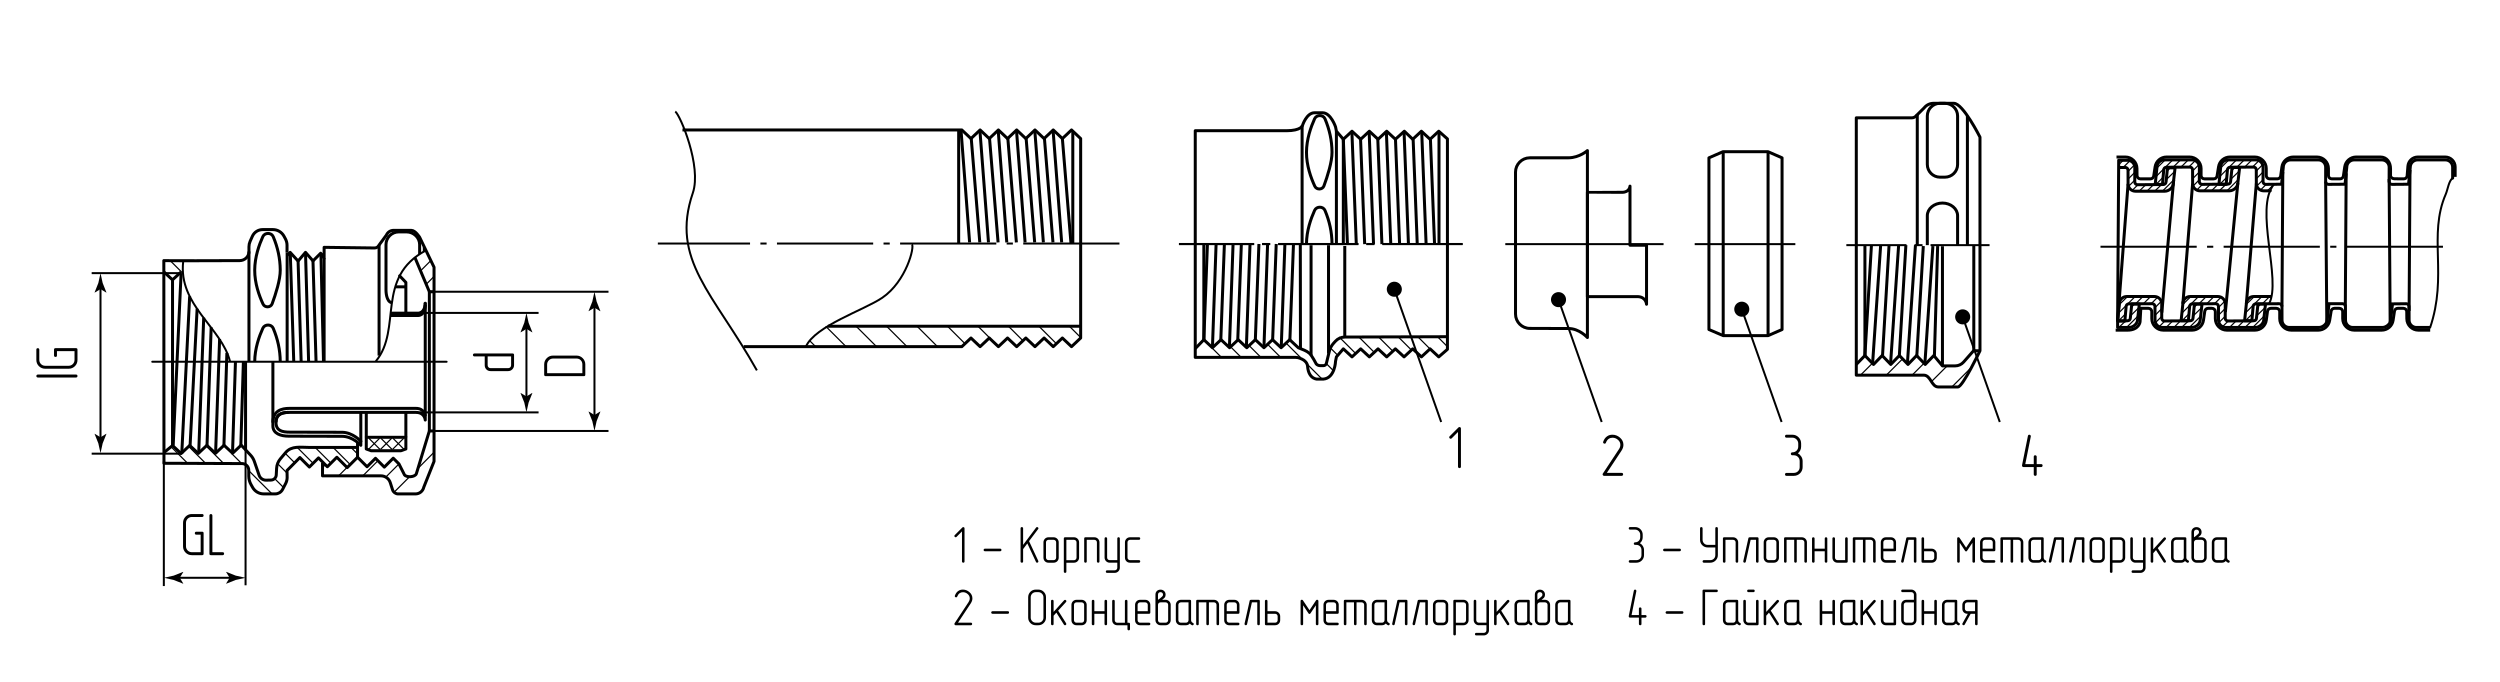<?xml version="1.0" encoding="utf-8"?>
<!-- Generator: Adobe Illustrator 27.7.0, SVG Export Plug-In . SVG Version: 6.00 Build 0)  -->
<svg version="1.1" id="stmr_x5F_inox" xmlns="http://www.w3.org/2000/svg" xmlns:xlink="http://www.w3.org/1999/xlink" x="0px"
	 y="0px" viewBox="0 0 623.622 170.079" style="enable-background:new 0 0 623.622 170.079;" xml:space="preserve">
<style type="text/css">
	.st0{fill:none;stroke:#000000;stroke-width:0.5;stroke-dasharray:20,2,2,2;stroke-dashoffset:25;}
	.st1{fill:none;stroke:#000000;stroke-width:0.5;stroke-dasharray:17,2,2,2;stroke-dashoffset:25;}
	.st2{fill:none;stroke:#000000;stroke-width:0.5;}
	.st3{fill:none;stroke:#000000;stroke-width:0.5;stroke-linecap:round;stroke-linejoin:round;}
	.st4{fill:none;stroke:#000000;stroke-width:0.5;stroke-linejoin:round;stroke-dasharray:24,2.583,1.55,2.583;}
	.st5{fill:none;stroke:#000000;stroke-width:0.5;stroke-linejoin:round;}
	.st6{fill:none;stroke:#000000;stroke-width:0.3;stroke-linejoin:round;}
	.st7{fill:none;stroke:#000000;stroke-width:0.5;stroke-miterlimit:10;}
	.st8{fill:none;stroke:#000000;stroke-width:0.75;stroke-linejoin:round;stroke-miterlimit:10;}
	.st9{fill:none;stroke:#000000;stroke-width:0.75;stroke-linejoin:round;}
	.st10{fill:none;stroke:#000000;stroke-width:0.75;stroke-miterlimit:10;}
	.st11{fill:none;stroke:#000000;stroke-width:0.75;stroke-linecap:round;stroke-linejoin:round;}
	.st12{fill:none;stroke:#000000;stroke-width:0.75;stroke-linecap:round;stroke-linejoin:round;stroke-miterlimit:10;}
</style>
<g id="Middles">
	<line class="st0" x1="365.842" y1="60.899" x2="294.089" y2="60.899"/>
	<line class="st0" x1="365.842" y1="60.86" x2="294.089" y2="60.86"/>
	<line class="st1" x1="460.569" y1="61.15" x2="496.293" y2="61.15"/>
	<line class="st2" x1="375.493" y1="60.899" x2="414.974" y2="60.899"/>
	<line class="st2" x1="422.74" y1="60.899" x2="447.846" y2="60.899"/>
	<line class="st3" x1="37.985" y1="90.237" x2="111.404" y2="90.237"/>
	<line class="st4" x1="523.964" y1="61.551" x2="611.546" y2="61.551"/>
	<line class="st4" x1="279.244" y1="60.751" x2="164.097" y2="60.751"/>
</g>
<g id="BreakeLine">
	<path class="st5" d="M611.811,44.425c-0.959,0.655-1.237,2.889-1.7,3.957c-4.509,10.386,0.563,20.278-3.972,33.485"/>
	<path class="st5" d="M168.44,27.821c1.215,0.829,6.648,13.686,4.385,20.312c-5.7,16.693,5.204,25.034,15.979,44.263"/>
	<path class="st5" d="M567.244,45.97c-5.019,5.954,1.996,23.898-1.236,29.807"/>
	<path class="st5" d="M106.255,62.465c-12.741,6.728-5.833,19.618-12.512,27.661"/>
	<path class="st5" d="M45.698,65.226c-1.259,10.94,9.625,16.47,11.701,25.012"/>
	<path class="st5" d="M227.456,60.923c0.775,0.529-1.375,9.282-7.401,13.367c-4.528,3.07-16.725,6.996-19.027,12.181"/>
</g>
<g id="Sections">
	<line class="st6" x1="302.359" y1="86.818" x2="304.723" y2="89.182"/>
	<line class="st6" x1="306.962" y1="86.499" x2="309.644" y2="89.182"/>
	<line class="st6" x1="311.564" y1="86.181" x2="314.565" y2="89.182"/>
	<line class="st6" x1="316.182" y1="85.878" x2="319.486" y2="89.182"/>
	<line class="st6" x1="320.794" y1="85.568" x2="324.407" y2="89.182"/>
	<line class="st6" x1="330.825" y1="90.678" x2="332.547" y2="92.399"/>
	<line class="st6" x1="331.89" y1="86.822" x2="333.702" y2="88.634"/>
	<line class="st6" x1="334.066" y1="84.077" x2="338.167" y2="88.178"/>
	<line class="st6" x1="338.872" y1="83.962" x2="342.803" y2="87.893"/>
	<line class="st6" x1="343.793" y1="83.962" x2="347.563" y2="87.731"/>
	<line class="st6" x1="348.715" y1="83.962" x2="352.075" y2="87.323"/>
	<line class="st6" x1="353.636" y1="83.962" x2="356.712" y2="87.038"/>
	<line class="st6" x1="358.557" y1="83.962" x2="360.829" y2="86.234"/>
	<line class="st6" x1="326.227" y1="91.002" x2="329.737" y2="94.511"/>
	<line class="st6" x1="467.125" y1="90.557" x2="464.12" y2="93.562"/>
	<line class="st6" x1="474.598" y1="89.52" x2="470.373" y2="93.744"/>
	<line class="st6" x1="479.947" y1="90.606" x2="477.05" y2="93.503"/>
	<line class="st6" x1="485.719" y1="91.269" x2="481.725" y2="95.263"/>
	<line class="st6" x1="491.821" y1="91.602" x2="486.87" y2="96.553"/>
	<line class="st6" x1="94.688" y1="109.325" x2="91.949" y2="112.065"/>
	<line class="st6" x1="92.018" y1="109.325" x2="94.855" y2="112.174"/>
	<line class="st6" x1="97.693" y1="109.325" x2="94.953" y2="112.065"/>
	<line class="st6" x1="95.023" y1="109.325" x2="97.86" y2="112.174"/>
	<line class="st6" x1="100.698" y1="109.325" x2="97.958" y2="112.065"/>
	<line class="st6" x1="98.028" y1="109.325" x2="100.864" y2="112.174"/>
	<line class="st6" x1="99.519" y1="115.724" x2="96.224" y2="119.019"/>
	<line class="st6" x1="94.106" y1="115.099" x2="90.543" y2="118.661"/>
	<line class="st6" x1="87.442" y1="115.724" x2="84.569" y2="118.597"/>
	<line class="st6" x1="102.181" y1="118.91" x2="98.177" y2="122.914"/>
	<line class="st6" x1="51.279" y1="115.576" x2="47.052" y2="111.35"/>
	<line class="st6" x1="46.802" y1="115.576" x2="42.652" y2="111.426"/>
	<line class="st6" x1="45.603" y1="68.16" x2="42.597" y2="65.155"/>
	<line class="st6" x1="55.762" y1="115.588" x2="51.428" y2="111.254"/>
	<line class="st6" x1="60.129" y1="115.483" x2="57.842" y2="113.196"/>
	<line class="st6" x1="71.594" y1="118.005" x2="69.214" y2="115.625"/>
	<line class="st6" x1="73.547" y1="115.485" x2="71.126" y2="113.065"/>
	<line class="st6" x1="78.019" y1="115.485" x2="74.114" y2="111.581"/>
	<line class="st6" x1="82.49" y1="115.485" x2="78.644" y2="111.639"/>
	<line class="st6" x1="87.206" y1="115.729" x2="83.106" y2="111.629"/>
	<line class="st6" x1="89.192" y1="113.243" x2="87.595" y2="111.647"/>
	<line class="st6" x1="70.598" y1="121.48" x2="68.467" y2="119.349"/>
	<line class="st6" x1="67.729" y1="123.083" x2="62.146" y2="117.5"/>
	<line class="st6" x1="108.271" y1="68.96" x2="106.423" y2="70.808"/>
	<line class="st6" x1="107.289" y1="65.178" x2="104.904" y2="67.563"/>
	<g>
		<line class="st6" x1="528.439" y1="80.07" x2="530.049" y2="78.46"/>
		<line class="st6" x1="528.42" y1="78.153" x2="532.606" y2="73.967"/>
		<line class="st6" x1="528.621" y1="76.016" x2="530.707" y2="73.967"/>
		<line class="st6" x1="532.773" y1="75.735" x2="534.542" y2="73.967"/>
		<line class="st6" x1="534.718" y1="75.717" x2="536.469" y2="73.967"/>
		<line class="st6" x1="536.65" y1="75.717" x2="538.4" y2="73.967"/>
		<line class="st6" x1="537.537" y1="76.761" x2="539.107" y2="75.192"/>
		<line class="st6" x1="537.58" y1="78.65" x2="539.197" y2="77.033"/>
		<line class="st6" x1="537.711" y1="80.45" x2="539.258" y2="78.904"/>
		<line class="st6" x1="538.594" y1="81.499" x2="540.024" y2="80.069"/>
		<line class="st6" x1="540.422" y1="81.602" x2="541.971" y2="80.053"/>
		<line class="st6" x1="542.354" y1="81.602" x2="543.833" y2="80.123"/>
		<line class="st6" x1="544.285" y1="81.602" x2="545.883" y2="80.07"/>
		<line class="st6" x1="546.099" y1="81.72" x2="548.944" y2="78.875"/>
		<line class="st6" x1="547.136" y1="78.751" x2="549.172" y2="76.781"/>
		<line class="st6" x1="547.265" y1="76.691" x2="548.121" y2="75.835"/>
	</g>
	<g>
		<line class="st6" x1="537.82" y1="45.987" x2="539.43" y2="44.377"/>
		<line class="st6" x1="537.801" y1="44.07" x2="541.987" y2="39.884"/>
		<line class="st6" x1="538.002" y1="41.933" x2="540.089" y2="39.884"/>
		<line class="st6" x1="542.155" y1="41.652" x2="543.923" y2="39.884"/>
		<line class="st6" x1="544.1" y1="41.634" x2="545.85" y2="39.884"/>
		<line class="st6" x1="546.031" y1="41.634" x2="547.781" y2="39.884"/>
		<line class="st6" x1="546.919" y1="42.678" x2="548.488" y2="41.109"/>
		<line class="st6" x1="546.962" y1="44.567" x2="548.578" y2="42.95"/>
		<line class="st6" x1="547.093" y1="46.367" x2="548.639" y2="44.821"/>
		<line class="st6" x1="547.975" y1="47.416" x2="549.405" y2="45.986"/>
		<line class="st6" x1="549.803" y1="47.519" x2="551.353" y2="45.97"/>
		<line class="st6" x1="551.735" y1="47.519" x2="553.215" y2="46.04"/>
		<line class="st6" x1="553.666" y1="47.519" x2="555.264" y2="45.987"/>
		<line class="st6" x1="555.48" y1="47.637" x2="558.325" y2="44.792"/>
		<line class="st6" x1="556.518" y1="44.668" x2="558.553" y2="42.698"/>
		<line class="st6" x1="556.646" y1="42.608" x2="557.502" y2="41.752"/>
	</g>
	<g>
		<line class="st6" x1="530.815" y1="42.772" x2="532.384" y2="41.202"/>
		<line class="st6" x1="530.858" y1="44.66" x2="532.475" y2="43.044"/>
		<line class="st6" x1="530.989" y1="46.461" x2="532.536" y2="44.914"/>
		<line class="st6" x1="531.872" y1="47.51" x2="533.302" y2="46.079"/>
		<line class="st6" x1="533.7" y1="47.613" x2="535.249" y2="46.064"/>
		<line class="st6" x1="535.631" y1="47.613" x2="537.111" y2="46.133"/>
		<line class="st6" x1="537.563" y1="47.613" x2="539.161" y2="46.08"/>
		<line class="st6" x1="539.376" y1="47.731" x2="542.222" y2="44.886"/>
		<line class="st6" x1="540.414" y1="44.762" x2="542.449" y2="42.791"/>
		<line class="st6" x1="540.543" y1="42.701" x2="541.399" y2="41.846"/>
		<line class="st6" x1="529.721" y1="41.678" x2="531.29" y2="40.108"/>
		<line class="st6" x1="528.49" y1="41.111" x2="529.492" y2="40.108"/>
	</g>
	<g>
		<line class="st6" x1="553.712" y1="45.987" x2="555.322" y2="44.377"/>
		<line class="st6" x1="553.693" y1="44.07" x2="557.878" y2="39.884"/>
		<line class="st6" x1="553.893" y1="41.933" x2="555.98" y2="39.884"/>
		<line class="st6" x1="558.046" y1="41.652" x2="559.814" y2="39.884"/>
		<line class="st6" x1="559.991" y1="41.634" x2="561.741" y2="39.884"/>
		<line class="st6" x1="561.923" y1="41.634" x2="563.673" y2="39.884"/>
		<line class="st6" x1="562.81" y1="42.678" x2="564.379" y2="41.109"/>
		<line class="st6" x1="562.853" y1="44.567" x2="564.47" y2="42.95"/>
		<line class="st6" x1="562.984" y1="46.367" x2="564.531" y2="44.821"/>
		<line class="st6" x1="563.867" y1="47.416" x2="565.297" y2="45.986"/>
		<line class="st6" x1="565.695" y1="47.519" x2="567.244" y2="45.97"/>
	</g>
	<g>
		<line class="st6" x1="544.246" y1="80.07" x2="545.855" y2="78.46"/>
		<line class="st6" x1="544.227" y1="78.153" x2="548.412" y2="73.967"/>
		<line class="st6" x1="544.427" y1="76.016" x2="546.514" y2="73.967"/>
		<line class="st6" x1="548.58" y1="75.735" x2="550.348" y2="73.967"/>
		<line class="st6" x1="550.525" y1="75.717" x2="552.275" y2="73.967"/>
		<line class="st6" x1="552.456" y1="75.717" x2="554.207" y2="73.967"/>
		<line class="st6" x1="553.344" y1="76.761" x2="554.913" y2="75.192"/>
		<line class="st6" x1="553.387" y1="78.65" x2="555.004" y2="77.033"/>
		<line class="st6" x1="553.518" y1="80.45" x2="555.064" y2="78.904"/>
		<line class="st6" x1="554.401" y1="81.499" x2="555.831" y2="80.069"/>
		<line class="st6" x1="556.229" y1="81.602" x2="557.778" y2="80.053"/>
		<line class="st6" x1="558.16" y1="81.602" x2="559.64" y2="80.123"/>
		<line class="st6" x1="560.092" y1="81.602" x2="561.69" y2="80.07"/>
		<line class="st6" x1="561.905" y1="81.72" x2="564.751" y2="78.875"/>
		<line class="st6" x1="562.943" y1="78.751" x2="564.978" y2="76.781"/>
		<line class="st6" x1="563.072" y1="76.691" x2="563.928" y2="75.835"/>
	</g>
	<g>
		<line class="st6" x1="528.619" y1="81.602" x2="530.217" y2="80.07"/>
		<line class="st6" x1="530.433" y1="81.72" x2="533.278" y2="78.875"/>
		<line class="st6" x1="531.471" y1="78.751" x2="533.506" y2="76.781"/>
		<line class="st6" x1="531.599" y1="76.691" x2="532.455" y2="75.835"/>
	</g>
	<g>
		<line class="st6" x1="560.052" y1="80.07" x2="561.662" y2="78.46"/>
		<line class="st6" x1="560.033" y1="78.153" x2="564.219" y2="73.967"/>
		<line class="st6" x1="560.234" y1="76.016" x2="562.321" y2="73.967"/>
		<line class="st6" x1="564.386" y1="75.735" x2="566.155" y2="73.967"/>
		<path class="st6" d="M578.878,76.691"/>
	</g>
	<line class="st6" x1="269.632" y1="84.254" x2="266.775" y2="81.397"/>
	<line class="st6" x1="263.51" y1="85.732" x2="259.176" y2="81.397"/>
	<line class="st6" x1="255.164" y1="84.985" x2="251.577" y2="81.397"/>
	<line class="st6" x1="247.076" y1="84.496" x2="243.977" y2="81.397"/>
	<line class="st6" x1="240.706" y1="85.725" x2="236.378" y2="81.397"/>
	<line class="st6" x1="233.852" y1="86.471" x2="228.779" y2="81.397"/>
	<line class="st6" x1="226.253" y1="86.471" x2="221.179" y2="81.397"/>
	<line class="st6" x1="218.654" y1="86.471" x2="213.58" y2="81.397"/>
	<line class="st6" x1="211.054" y1="86.471" x2="205.981" y2="81.397"/>
	<line class="st6" x1="203.455" y1="86.471" x2="201.971" y2="84.987"/>
	<line class="st6" x1="108.235" y1="112.856" x2="104.231" y2="116.86"/>
</g>
<g id="Texts">
	<g>
		<g>
			<path d="M364.325,116.68c-0.07,0.06-0.155,0.09-0.255,0.09s-0.188-0.032-0.262-0.098c-0.075-0.064-0.113-0.152-0.113-0.263
				v-8.654l-1.56,1.574c-0.081,0.081-0.165,0.12-0.255,0.12c-0.1,0-0.188-0.037-0.262-0.112c-0.075-0.075-0.113-0.162-0.113-0.263
				c0-0.09,0.04-0.175,0.12-0.255l2.19-2.189c0.06-0.07,0.14-0.105,0.24-0.105c0.1,0,0.188,0.032,0.262,0.098
				c0.075,0.065,0.113,0.152,0.113,0.263v9.524C364.43,116.529,364.394,116.619,364.325,116.68z"/>
		</g>
	</g>
	<g>
		<g>
			<path d="M400.129,118.7c-0.1,0-0.186-0.04-0.255-0.12c-0.07-0.08-0.105-0.17-0.105-0.27c0-0.08,0.021-0.141,0.061-0.181
				l4.02-6.09c0.23-0.34,0.346-0.699,0.346-1.08c0-0.489-0.2-0.904-0.601-1.245c-0.399-0.35-0.85-0.524-1.35-0.524
				c-0.36,0-0.681,0.095-0.96,0.285c-0.3,0.21-0.53,0.529-0.69,0.96c-0.02,0.08-0.06,0.14-0.12,0.18s-0.125,0.06-0.194,0.06
				c-0.11,0-0.203-0.032-0.278-0.097c-0.074-0.065-0.112-0.152-0.112-0.263c0-0.03,0.01-0.075,0.03-0.135
				c0.21-0.601,0.53-1.045,0.96-1.336c0.37-0.27,0.815-0.404,1.335-0.404c0.69,0,1.314,0.24,1.875,0.72
				c0.58,0.49,0.87,1.09,0.87,1.8c0,0.25-0.04,0.495-0.12,0.735s-0.205,0.49-0.375,0.75l-3.645,5.52h3.689
				c0.25,0,0.375,0.126,0.375,0.375c0,0.091-0.032,0.173-0.098,0.248c-0.064,0.075-0.157,0.112-0.277,0.112H400.129z"/>
		</g>
	</g>
	<g>
		<g>
			<path d="M449.332,113.892c0.22,0.345,0.33,0.728,0.33,1.147v1.47c0,0.61-0.215,1.131-0.646,1.561
				c-0.439,0.42-0.96,0.63-1.56,0.63h-1.83c-0.11,0-0.197-0.035-0.263-0.105c-0.064-0.069-0.098-0.154-0.098-0.255
				c0-0.1,0.033-0.188,0.098-0.262c0.065-0.075,0.152-0.113,0.263-0.113h1.83c0.42,0,0.77-0.137,1.05-0.412s0.42-0.622,0.42-1.043
				v-1.47c0-0.42-0.14-0.77-0.42-1.05s-0.63-0.42-1.05-0.42h-0.36c-0.109,0-0.2-0.035-0.27-0.105
				c-0.07-0.069-0.105-0.154-0.105-0.255c0-0.1,0.032-0.188,0.098-0.263c0.065-0.074,0.157-0.112,0.277-0.112
				c0.42,0,0.771-0.137,1.051-0.412c0.279-0.275,0.42-0.623,0.42-1.043v-0.734c0-0.21-0.04-0.402-0.12-0.578
				c-0.08-0.175-0.188-0.33-0.323-0.465c-0.135-0.135-0.29-0.24-0.465-0.314c-0.175-0.075-0.362-0.113-0.562-0.113h-1.47
				c-0.11,0-0.197-0.034-0.263-0.104c-0.064-0.07-0.098-0.155-0.098-0.255s0.033-0.188,0.098-0.263s0.152-0.112,0.263-0.112h1.47
				c0.61,0,1.125,0.21,1.545,0.63c0.431,0.43,0.646,0.955,0.646,1.575v0.734c0,0.341-0.07,0.658-0.21,0.953
				c-0.141,0.295-0.34,0.547-0.601,0.757C448.828,113.28,449.113,113.547,449.332,113.892z"/>
		</g>
	</g>
	<g>
		<g>
			<path d="M509.163,115.775c0.24,0,0.36,0.12,0.36,0.359c0,0.101-0.033,0.188-0.098,0.263s-0.153,0.112-0.263,0.112h-1.11v1.83
				c0,0.12-0.035,0.21-0.104,0.271c-0.07,0.06-0.155,0.09-0.255,0.09c-0.101,0-0.188-0.032-0.263-0.098
				c-0.075-0.064-0.112-0.152-0.112-0.263v-1.83h-2.565c-0.1,0-0.186-0.034-0.255-0.104c-0.07-0.07-0.105-0.155-0.105-0.255v-0.09
				l1.471-7.32c0.05-0.2,0.165-0.3,0.345-0.3c0.1,0,0.188,0.035,0.263,0.104c0.075,0.07,0.112,0.155,0.112,0.255v0.091l-1.38,6.885
				h2.115v-1.845c0-0.24,0.125-0.36,0.375-0.36c0.09,0,0.172,0.03,0.247,0.09s0.112,0.15,0.112,0.271v1.845h1.11V115.775z"/>
		</g>
	</g>
	<g>
		<g>
			<path d="M240.512,140.288c-0.061,0.052-0.135,0.078-0.221,0.078s-0.163-0.028-0.228-0.085c-0.065-0.056-0.097-0.132-0.097-0.227
				v-7.502l-1.352,1.365c-0.069,0.069-0.143,0.104-0.221,0.104c-0.086,0-0.163-0.033-0.228-0.098s-0.097-0.141-0.097-0.228
				c0-0.078,0.034-0.151,0.104-0.221l1.898-1.898c0.052-0.061,0.121-0.091,0.208-0.091c0.086,0,0.162,0.028,0.228,0.084
				c0.065,0.057,0.097,0.133,0.097,0.228v8.256C240.602,140.158,240.572,140.236,240.512,140.288z"/>
			<path d="M245.686,137.506c-0.096,0-0.174-0.03-0.234-0.091s-0.091-0.134-0.091-0.221s0.028-0.163,0.084-0.228
				s0.137-0.098,0.241-0.098h3.809c0.208,0,0.312,0.108,0.312,0.325c0,0.087-0.026,0.16-0.078,0.221
				c-0.052,0.061-0.13,0.091-0.234,0.091h-3.809V137.506z"/>
			<path d="M255.215,140.055c0,0.208-0.108,0.312-0.325,0.312c-0.087,0-0.161-0.028-0.221-0.085
				c-0.061-0.056-0.091-0.132-0.091-0.227v-8.256c0-0.095,0.03-0.173,0.091-0.233s0.134-0.091,0.221-0.091
				c0.086,0,0.162,0.028,0.227,0.084c0.065,0.057,0.098,0.137,0.098,0.24v4.121l3.237-4.315c0.06-0.087,0.143-0.13,0.247-0.13
				c0.087,0,0.165,0.032,0.234,0.097s0.104,0.142,0.104,0.228c0,0.07-0.026,0.131-0.078,0.183l-2.262,3.003l2.301,4.927
				c0.017,0.069,0.026,0.121,0.026,0.156c0,0.078-0.035,0.147-0.104,0.208s-0.143,0.091-0.221,0.091
				c-0.139,0-0.229-0.061-0.273-0.182l-2.158-4.628l-1.053,1.417L255.215,140.055L255.215,140.055z"/>
			<path d="M263.73,140.002c-0.243,0.243-0.546,0.364-0.91,0.364h-1.274c-0.364,0-0.665-0.121-0.903-0.364
				c-0.239-0.242-0.357-0.546-0.357-0.91v-3.809c0-0.173,0.032-0.336,0.097-0.487s0.154-0.286,0.267-0.403s0.245-0.208,0.396-0.272
				c0.151-0.065,0.318-0.098,0.5-0.098h1.274c0.182,0,0.349,0.032,0.5,0.098c0.152,0.064,0.286,0.155,0.403,0.272
				s0.208,0.252,0.273,0.403s0.097,0.314,0.097,0.487v3.809C264.094,139.456,263.973,139.76,263.73,140.002z M263.457,135.283
				c0-0.173-0.061-0.32-0.182-0.442c-0.122-0.121-0.273-0.182-0.455-0.182h-1.274c-0.173,0-0.321,0.061-0.442,0.182
				c-0.122,0.122-0.182,0.27-0.182,0.442v3.809c0,0.183,0.061,0.334,0.182,0.455c0.121,0.122,0.269,0.183,0.442,0.183h1.274
				c0.182,0,0.333-0.061,0.455-0.183c0.121-0.121,0.182-0.272,0.182-0.455V135.283z"/>
			<path d="M266.005,142.589c0,0.208-0.108,0.312-0.325,0.312c-0.087,0-0.161-0.026-0.221-0.078s-0.091-0.13-0.091-0.234v-8.255
				c0-0.208,0.104-0.312,0.312-0.312h2.236c0.173,0,0.336,0.032,0.487,0.098c0.152,0.064,0.286,0.155,0.403,0.272
				s0.208,0.252,0.273,0.403s0.097,0.314,0.097,0.487v3.809c0,0.183-0.032,0.35-0.097,0.501s-0.156,0.286-0.273,0.403
				c-0.117,0.116-0.251,0.208-0.403,0.272c-0.151,0.065-0.314,0.098-0.487,0.098h-1.911L266.005,142.589L266.005,142.589z
				 M267.916,139.742c0.173,0,0.32-0.065,0.442-0.195c0.121-0.13,0.182-0.281,0.182-0.455v-3.809c0-0.173-0.061-0.32-0.182-0.442
				c-0.122-0.121-0.269-0.182-0.442-0.182h-1.911v5.083L267.916,139.742L267.916,139.742z"/>
			<path d="M273.935,140.366c-0.078,0-0.149-0.028-0.214-0.085c-0.065-0.056-0.098-0.132-0.098-0.227v-4.771
				c0-0.173-0.061-0.32-0.182-0.442c-0.122-0.121-0.273-0.182-0.455-0.182h-1.898v5.396c0,0.208-0.108,0.312-0.325,0.312
				c-0.087,0-0.161-0.028-0.221-0.085c-0.061-0.056-0.091-0.132-0.091-0.227v-5.721c0-0.208,0.104-0.312,0.312-0.312h2.223
				c0.182,0,0.349,0.032,0.5,0.098c0.152,0.064,0.286,0.155,0.403,0.272s0.208,0.252,0.273,0.403s0.097,0.314,0.097,0.487v4.771
				C274.26,140.263,274.151,140.366,273.935,140.366z"/>
			<path d="M276.808,140.366c-0.182,0-0.349-0.034-0.5-0.104c-0.152-0.069-0.286-0.163-0.403-0.28s-0.208-0.251-0.273-0.402
				c-0.065-0.152-0.097-0.314-0.097-0.488v-4.758c0-0.104,0.03-0.184,0.091-0.24s0.134-0.085,0.221-0.085
				c0.086,0,0.162,0.028,0.227,0.085s0.098,0.137,0.098,0.24v4.758c0,0.174,0.061,0.323,0.182,0.449
				c0.121,0.125,0.273,0.188,0.455,0.188h1.898v-5.396c0-0.104,0.03-0.184,0.091-0.24s0.134-0.085,0.221-0.085
				c0.086,0,0.163,0.028,0.228,0.085s0.097,0.137,0.097,0.24v7.293c0,0.174-0.032,0.336-0.097,0.487
				c-0.065,0.152-0.156,0.286-0.273,0.403s-0.251,0.21-0.403,0.279c-0.151,0.069-0.314,0.104-0.487,0.104h-1.911
				c-0.217,0-0.325-0.108-0.325-0.325c0-0.078,0.028-0.149,0.084-0.215c0.056-0.064,0.136-0.097,0.24-0.097h1.911
				c0.173,0,0.32-0.062,0.442-0.183c0.121-0.121,0.182-0.272,0.182-0.455v-1.261h-1.899V140.366z"/>
			<path d="M281.878,140.366c-0.364,0-0.665-0.121-0.903-0.364c-0.239-0.242-0.357-0.546-0.357-0.91v-3.809
				c0-0.173,0.032-0.336,0.097-0.487s0.154-0.286,0.267-0.403s0.245-0.208,0.396-0.272c0.151-0.065,0.318-0.098,0.5-0.098h2.223
				c0.216,0,0.325,0.104,0.325,0.312c0,0.087-0.028,0.163-0.084,0.228s-0.136,0.098-0.24,0.098h-2.223
				c-0.173,0-0.321,0.061-0.442,0.182c-0.122,0.122-0.182,0.27-0.182,0.442v3.809c0,0.183,0.061,0.334,0.182,0.455
				c0.121,0.122,0.269,0.183,0.442,0.183h2.223c0.216,0,0.325,0.108,0.325,0.325c0,0.077-0.028,0.149-0.084,0.214
				s-0.136,0.098-0.24,0.098h-2.225V140.366z"/>
			<path d="M238.38,155.966c-0.087,0-0.161-0.034-0.221-0.104s-0.091-0.147-0.091-0.234c0-0.069,0.017-0.121,0.052-0.156
				l3.484-5.278c0.199-0.294,0.299-0.606,0.299-0.936c0-0.425-0.174-0.784-0.52-1.079c-0.347-0.303-0.737-0.455-1.17-0.455
				c-0.312,0-0.59,0.083-0.832,0.247c-0.26,0.182-0.459,0.46-0.598,0.832c-0.018,0.069-0.052,0.121-0.104,0.156
				c-0.052,0.034-0.108,0.052-0.169,0.052c-0.096,0-0.176-0.028-0.241-0.084c-0.065-0.057-0.097-0.133-0.097-0.228
				c0-0.026,0.008-0.065,0.026-0.117c0.182-0.521,0.459-0.905,0.832-1.157c0.32-0.234,0.706-0.351,1.157-0.351
				c0.598,0,1.14,0.208,1.625,0.624c0.502,0.424,0.754,0.944,0.754,1.56c0,0.217-0.035,0.429-0.104,0.637s-0.178,0.425-0.325,0.65
				l-3.159,4.784h3.198c0.216,0,0.325,0.108,0.325,0.325c0,0.077-0.028,0.149-0.084,0.214s-0.136,0.098-0.24,0.098L238.38,155.966
				L238.38,155.966z"/>
			<path d="M247.584,153.105c-0.096,0-0.174-0.03-0.234-0.091s-0.091-0.134-0.091-0.221s0.028-0.163,0.084-0.228
				s0.137-0.098,0.241-0.098h3.809c0.208,0,0.312,0.108,0.312,0.325c0,0.087-0.026,0.16-0.078,0.221
				c-0.052,0.061-0.13,0.091-0.234,0.091h-3.809V153.105z"/>
			<path d="M260.363,155.407c-0.373,0.372-0.823,0.559-1.352,0.559h-0.637c-0.529,0-0.975-0.182-1.339-0.546
				c-0.373-0.373-0.559-0.823-0.559-1.353v-5.083c0-0.52,0.182-0.97,0.546-1.352c0.373-0.372,0.823-0.559,1.352-0.559h0.637
				c0.529,0,0.979,0.187,1.352,0.559c0.373,0.364,0.559,0.814,0.559,1.352v5.083C260.922,154.588,260.735,155.034,260.363,155.407z
				 M260.285,148.984c0-0.173-0.032-0.335-0.097-0.487c-0.065-0.151-0.156-0.286-0.273-0.402c-0.117-0.117-0.251-0.21-0.403-0.28
				c-0.151-0.069-0.318-0.104-0.5-0.104h-0.637c-0.174,0-0.336,0.032-0.488,0.098c-0.151,0.064-0.286,0.155-0.403,0.272
				s-0.208,0.252-0.273,0.403s-0.098,0.318-0.098,0.5v5.083c0,0.174,0.033,0.336,0.098,0.488c0.065,0.151,0.156,0.286,0.273,0.402
				c0.117,0.117,0.251,0.208,0.403,0.273c0.152,0.064,0.314,0.098,0.488,0.098h0.637c0.364,0,0.667-0.119,0.91-0.357
				s0.364-0.54,0.364-0.904v-5.083H260.285z"/>
			<path d="M265.94,155.472c0.035,0.061,0.052,0.122,0.052,0.183c0,0.086-0.032,0.16-0.097,0.221s-0.141,0.091-0.228,0.091
				c-0.113,0-0.2-0.048-0.26-0.143l-1.898-3.004l-0.689,0.768v2.067c0,0.104-0.03,0.182-0.091,0.233
				c-0.061,0.052-0.135,0.078-0.221,0.078s-0.163-0.028-0.228-0.085c-0.065-0.056-0.097-0.132-0.097-0.227v-5.721
				c0-0.208,0.108-0.312,0.325-0.312c0.078,0,0.149,0.025,0.214,0.078c0.065,0.052,0.098,0.13,0.098,0.233v2.704l2.626-2.898
				c0.086-0.069,0.165-0.104,0.234-0.104c0.087,0,0.163,0.032,0.228,0.098c0.065,0.064,0.098,0.141,0.098,0.228
				s-0.03,0.16-0.091,0.221l-1.963,2.146L265.94,155.472z"/>
			<path d="M270.711,155.601c-0.243,0.243-0.546,0.364-0.91,0.364h-1.274c-0.364,0-0.665-0.121-0.903-0.364
				c-0.239-0.242-0.357-0.546-0.357-0.91v-3.809c0-0.173,0.032-0.336,0.097-0.487s0.154-0.286,0.267-0.403s0.245-0.208,0.396-0.272
				c0.151-0.065,0.318-0.098,0.5-0.098h1.274c0.182,0,0.349,0.032,0.5,0.098c0.152,0.064,0.286,0.155,0.403,0.272
				s0.208,0.252,0.273,0.403s0.097,0.314,0.097,0.487v3.809C271.075,155.056,270.954,155.359,270.711,155.601z M270.438,150.883
				c0-0.173-0.061-0.32-0.182-0.442c-0.122-0.121-0.273-0.182-0.455-0.182h-1.274c-0.173,0-0.321,0.061-0.442,0.182
				c-0.122,0.122-0.182,0.27-0.182,0.442v3.809c0,0.183,0.061,0.334,0.182,0.455c0.121,0.122,0.269,0.183,0.442,0.183h1.274
				c0.182,0,0.333-0.061,0.455-0.183c0.121-0.121,0.182-0.272,0.182-0.455V150.883z"/>
			<path d="M275.521,149.934c0-0.095,0.03-0.171,0.091-0.228c0.061-0.056,0.134-0.084,0.221-0.084c0.086,0,0.163,0.025,0.228,0.078
				c0.065,0.052,0.097,0.13,0.097,0.233v5.721c0,0.208-0.108,0.312-0.325,0.312c-0.078,0-0.149-0.028-0.214-0.085
				c-0.065-0.056-0.098-0.132-0.098-0.227v-2.549h-2.535v2.549c0,0.208-0.108,0.312-0.325,0.312c-0.087,0-0.161-0.028-0.221-0.085
				c-0.061-0.056-0.091-0.132-0.091-0.227v-5.721c0-0.095,0.03-0.171,0.091-0.228c0.061-0.056,0.134-0.084,0.221-0.084
				c0.086,0,0.162,0.025,0.227,0.078c0.065,0.052,0.098,0.13,0.098,0.233v2.535h2.535L275.521,149.934L275.521,149.934z"/>
			<path d="M280.604,149.934c0-0.095,0.032-0.171,0.098-0.228c0.065-0.056,0.141-0.084,0.227-0.084c0.087,0,0.161,0.025,0.221,0.078
				c0.061,0.052,0.091,0.13,0.091,0.233v5.408h0.325c0.208,0,0.312,0.104,0.312,0.312v1.261c0,0.104-0.03,0.184-0.091,0.24
				c-0.061,0.057-0.135,0.085-0.221,0.085c-0.087,0-0.163-0.028-0.228-0.085s-0.098-0.137-0.098-0.24v-0.949h-2.548
				c-0.364,0-0.665-0.119-0.903-0.357c-0.239-0.238-0.357-0.54-0.357-0.903v-4.771c0-0.095,0.03-0.171,0.091-0.228
				c0.061-0.056,0.134-0.084,0.221-0.084c0.086,0,0.162,0.025,0.227,0.078c0.065,0.052,0.098,0.13,0.098,0.233v4.771
				c0,0.173,0.061,0.322,0.182,0.448c0.121,0.126,0.269,0.188,0.442,0.188h1.911V149.934z"/>
			<path d="M283.776,154.691c0,0.183,0.061,0.334,0.182,0.455c0.121,0.122,0.269,0.183,0.442,0.183h2.223
				c0.216,0,0.325,0.108,0.325,0.325c0,0.077-0.028,0.149-0.084,0.214s-0.136,0.098-0.24,0.098H284.4
				c-0.364,0-0.665-0.121-0.903-0.364c-0.239-0.242-0.357-0.546-0.357-0.91v-3.809c0-0.173,0.032-0.336,0.097-0.487
				s0.154-0.286,0.267-0.403s0.245-0.208,0.396-0.272c0.151-0.065,0.318-0.098,0.5-0.098h1.274c0.182,0,0.349,0.032,0.5,0.098
				c0.152,0.064,0.286,0.155,0.403,0.272s0.208,0.252,0.273,0.403s0.097,0.314,0.097,0.487v1.911c0,0.208-0.108,0.312-0.325,0.312
				h-2.847v1.585H283.776z M286.311,152.469v-1.586c0-0.173-0.061-0.32-0.182-0.442c-0.122-0.121-0.273-0.182-0.455-0.182H284.4
				c-0.173,0-0.321,0.061-0.442,0.182c-0.122,0.122-0.182,0.27-0.182,0.442v1.586H286.311z"/>
			<path d="M290.757,149.622c0.182,0,0.349,0.032,0.5,0.098c0.152,0.064,0.286,0.155,0.403,0.272s0.208,0.252,0.273,0.403
				s0.097,0.314,0.097,0.487v3.809c0,0.174-0.032,0.336-0.097,0.488c-0.065,0.151-0.156,0.285-0.273,0.402
				c-0.117,0.117-0.251,0.211-0.403,0.28c-0.151,0.069-0.318,0.104-0.5,0.104h-1.261c-0.182,0-0.349-0.034-0.5-0.104
				c-0.152-0.069-0.286-0.163-0.403-0.28s-0.208-0.251-0.273-0.402c-0.065-0.152-0.097-0.314-0.097-0.488v-6.344
				c0-0.398,0.13-0.715,0.39-0.949c0.243-0.208,0.533-0.312,0.871-0.312c0.347,0,0.637,0.104,0.871,0.312
				c0.269,0.234,0.403,0.551,0.403,0.949c0,0.174-0.018,0.299-0.052,0.377c-0.043,0.139-0.122,0.277-0.234,0.416
				c-0.035,0.035-0.13,0.117-0.286,0.247c-0.052,0.044-0.104,0.083-0.156,0.117c-0.052,0.035-0.1,0.073-0.143,0.117L290.757,149.622
				L290.757,149.622z M289.119,149.453c0.078-0.053,0.151-0.108,0.221-0.169c0.217-0.165,0.398-0.321,0.546-0.469
				c0.156-0.138,0.234-0.294,0.234-0.468c0-0.199-0.061-0.355-0.182-0.468c-0.122-0.112-0.273-0.169-0.455-0.169
				c-0.173,0-0.321,0.054-0.442,0.162c-0.122,0.108-0.182,0.267-0.182,0.475v1.274C288.954,149.561,289.041,149.505,289.119,149.453
				z M291.394,150.883c0-0.173-0.061-0.32-0.182-0.442c-0.122-0.121-0.273-0.182-0.455-0.182h-1.261
				c-0.182,0-0.334,0.061-0.455,0.182c-0.122,0.122-0.182,0.27-0.182,0.442v3.809c0,0.183,0.061,0.334,0.182,0.455
				c0.121,0.122,0.273,0.183,0.455,0.183h1.261c0.173,0,0.323-0.063,0.449-0.188c0.125-0.126,0.188-0.275,0.188-0.449V150.883z"/>
			<path d="M297.777,155.654c0,0.086-0.03,0.162-0.091,0.227s-0.135,0.098-0.221,0.098c-0.052,0-0.091-0.004-0.117-0.013
				c-0.07-0.018-0.169-0.078-0.299-0.182c-0.078-0.053-0.165-0.135-0.26-0.247c-0.251,0.286-0.568,0.429-0.949,0.429h-1.274
				c-0.364,0-0.665-0.121-0.903-0.364c-0.239-0.242-0.357-0.546-0.357-0.91v-3.809c0-0.173,0.032-0.336,0.097-0.487
				s0.154-0.286,0.267-0.403s0.245-0.208,0.396-0.272c0.151-0.065,0.318-0.098,0.5-0.098h2.223c0.216,0,0.325,0.104,0.325,0.312
				v4.758c0,0.147,0.039,0.284,0.117,0.41s0.182,0.21,0.312,0.253C297.699,155.407,297.777,155.507,297.777,155.654z
				 M296.477,150.259h-1.911c-0.173,0-0.321,0.061-0.442,0.182c-0.122,0.122-0.182,0.27-0.182,0.442v3.809
				c0,0.183,0.061,0.334,0.182,0.455c0.121,0.122,0.269,0.183,0.442,0.183h1.274c0.182,0,0.333-0.061,0.455-0.183
				c0.121-0.121,0.182-0.272,0.182-0.455L296.477,150.259L296.477,150.259z"/>
			<path d="M299.025,150.259v5.396c0,0.208-0.108,0.312-0.325,0.312c-0.087,0-0.161-0.028-0.221-0.085
				c-0.061-0.056-0.091-0.132-0.091-0.227v-5.721c0-0.208,0.104-0.312,0.312-0.312h4.134c0.173,0,0.336,0.032,0.487,0.098
				c0.152,0.064,0.286,0.155,0.403,0.272s0.208,0.252,0.273,0.403s0.098,0.314,0.098,0.487v4.771c0,0.208-0.104,0.312-0.312,0.312
				c-0.087,0-0.163-0.028-0.228-0.085c-0.065-0.056-0.098-0.132-0.098-0.227v-4.771c0-0.173-0.061-0.32-0.182-0.442
				c-0.122-0.121-0.269-0.182-0.442-0.182h-1.274v5.396c0,0.104-0.031,0.182-0.091,0.233s-0.134,0.078-0.221,0.078
				s-0.163-0.028-0.228-0.085c-0.065-0.056-0.098-0.132-0.098-0.227v-5.396h-1.896V150.259z"/>
			<path d="M306.006,154.691c0,0.183,0.061,0.334,0.182,0.455c0.121,0.122,0.269,0.183,0.442,0.183h2.223
				c0.216,0,0.325,0.108,0.325,0.325c0,0.077-0.028,0.149-0.084,0.214s-0.136,0.098-0.24,0.098h-2.223
				c-0.364,0-0.665-0.121-0.903-0.364c-0.239-0.242-0.357-0.546-0.357-0.91v-3.809c0-0.173,0.032-0.336,0.097-0.487
				s0.154-0.286,0.267-0.403s0.245-0.208,0.396-0.272c0.151-0.065,0.318-0.098,0.5-0.098h1.274c0.182,0,0.349,0.032,0.5,0.098
				c0.152,0.064,0.286,0.155,0.403,0.272s0.208,0.252,0.273,0.403s0.097,0.314,0.097,0.487v1.911c0,0.208-0.108,0.312-0.325,0.312
				h-2.847L306.006,154.691L306.006,154.691z M308.541,152.469v-1.586c0-0.173-0.061-0.32-0.182-0.442
				c-0.122-0.121-0.273-0.182-0.455-0.182h-1.274c-0.173,0-0.321,0.061-0.442,0.182c-0.122,0.122-0.182,0.27-0.182,0.442v1.586
				H308.541z"/>
			<path d="M313.936,155.966c-0.078,0-0.149-0.028-0.214-0.085c-0.065-0.056-0.098-0.132-0.098-0.227v-5.396h-1.339l-1.209,5.46
				c-0.035,0.165-0.135,0.247-0.299,0.247c-0.086,0-0.163-0.028-0.228-0.085c-0.065-0.056-0.097-0.132-0.097-0.227v-0.078
				l1.274-5.707c0.034-0.165,0.138-0.247,0.312-0.247h1.898c0.216,0,0.325,0.104,0.325,0.312v5.721
				C314.261,155.862,314.152,155.966,313.936,155.966z"/>
			<path d="M318.07,152.469c0.182,0,0.349,0.035,0.5,0.104c0.152,0.069,0.286,0.162,0.403,0.279s0.208,0.251,0.273,0.402
				c0.065,0.152,0.097,0.314,0.097,0.488v0.948c0,0.364-0.121,0.668-0.364,0.91c-0.243,0.243-0.546,0.364-0.91,0.364h-2.223
				c-0.208,0-0.312-0.104-0.312-0.312v-5.721c0-0.095,0.03-0.171,0.091-0.228c0.061-0.056,0.134-0.084,0.221-0.084
				c0.086,0,0.162,0.025,0.227,0.078c0.065,0.052,0.098,0.13,0.098,0.233v2.535h1.899V152.469z M316.172,155.329h1.898
				c0.182,0,0.333-0.061,0.455-0.183c0.121-0.121,0.182-0.272,0.182-0.455v-0.948c0-0.174-0.061-0.323-0.182-0.449
				c-0.122-0.125-0.273-0.188-0.455-0.188h-1.898V155.329z"/>
			<path d="M328.548,155.966c-0.086,0-0.16-0.028-0.221-0.085c-0.061-0.056-0.091-0.132-0.091-0.227v-4.667l-1.326,1.988
				c-0.078,0.122-0.165,0.183-0.26,0.183c-0.104,0-0.195-0.061-0.273-0.183l-1.313-1.988v4.667c0,0.208-0.108,0.312-0.325,0.312
				c-0.087,0-0.161-0.028-0.221-0.085c-0.061-0.056-0.091-0.132-0.091-0.227v-5.721c0-0.216,0.108-0.325,0.325-0.325
				c0.104,0,0.19,0.048,0.26,0.144l1.638,2.457l1.638-2.457c0.069-0.096,0.16-0.144,0.273-0.144c0.078,0,0.149,0.031,0.214,0.092
				s0.098,0.139,0.098,0.233v5.721C328.873,155.862,328.765,155.966,328.548,155.966z"/>
			<path d="M330.771,154.691c0,0.183,0.061,0.334,0.182,0.455c0.121,0.122,0.269,0.183,0.442,0.183h2.223
				c0.216,0,0.325,0.108,0.325,0.325c0,0.077-0.028,0.149-0.084,0.214s-0.136,0.098-0.24,0.098h-2.223
				c-0.364,0-0.665-0.121-0.903-0.364c-0.239-0.242-0.357-0.546-0.357-0.91v-3.809c0-0.173,0.032-0.336,0.097-0.487
				s0.154-0.286,0.267-0.403s0.245-0.208,0.396-0.272c0.151-0.065,0.318-0.098,0.5-0.098h1.274c0.182,0,0.349,0.032,0.5,0.098
				c0.152,0.064,0.286,0.155,0.403,0.272s0.208,0.252,0.273,0.403s0.097,0.314,0.097,0.487v1.911c0,0.208-0.108,0.312-0.325,0.312
				h-2.847L330.771,154.691L330.771,154.691z M333.306,152.469v-1.586c0-0.173-0.061-0.32-0.182-0.442
				c-0.122-0.121-0.273-0.182-0.455-0.182h-1.274c-0.173,0-0.321,0.061-0.442,0.182c-0.122,0.122-0.182,0.27-0.182,0.442v1.586
				H333.306z"/>
			<path d="M335.854,150.259v5.396c0,0.208-0.108,0.312-0.325,0.312c-0.087,0-0.161-0.028-0.221-0.085
				c-0.061-0.056-0.091-0.132-0.091-0.227v-5.721c0-0.208,0.104-0.312,0.312-0.312h4.134c0.173,0,0.336,0.032,0.487,0.098
				c0.152,0.064,0.286,0.155,0.403,0.272s0.208,0.252,0.273,0.403s0.098,0.314,0.098,0.487v4.771c0,0.208-0.104,0.312-0.312,0.312
				c-0.087,0-0.163-0.028-0.228-0.085c-0.065-0.056-0.098-0.132-0.098-0.227v-4.771c0-0.173-0.061-0.32-0.182-0.442
				c-0.122-0.121-0.269-0.182-0.442-0.182h-1.274v5.396c0,0.104-0.031,0.182-0.091,0.233s-0.134,0.078-0.221,0.078
				s-0.163-0.028-0.228-0.085c-0.065-0.056-0.098-0.132-0.098-0.227v-5.396h-1.896V150.259z"/>
			<path d="M346.67,155.654c0,0.086-0.03,0.162-0.091,0.227s-0.135,0.098-0.221,0.098c-0.052,0-0.091-0.004-0.117-0.013
				c-0.07-0.018-0.169-0.078-0.299-0.182c-0.078-0.053-0.165-0.135-0.26-0.247c-0.251,0.286-0.568,0.429-0.949,0.429h-1.274
				c-0.364,0-0.665-0.121-0.903-0.364c-0.239-0.242-0.357-0.546-0.357-0.91v-3.809c0-0.173,0.032-0.336,0.097-0.487
				s0.154-0.286,0.267-0.403s0.245-0.208,0.396-0.272c0.151-0.065,0.318-0.098,0.5-0.098h2.223c0.216,0,0.325,0.104,0.325,0.312
				v4.758c0,0.147,0.039,0.284,0.117,0.41s0.182,0.21,0.312,0.253C346.592,155.407,346.67,155.507,346.67,155.654z M345.37,150.259
				h-1.911c-0.173,0-0.321,0.061-0.442,0.182c-0.122,0.122-0.182,0.27-0.182,0.442v3.809c0,0.183,0.061,0.334,0.182,0.455
				c0.121,0.122,0.269,0.183,0.442,0.183h1.274c0.182,0,0.333-0.061,0.455-0.183c0.121-0.121,0.182-0.272,0.182-0.455
				L345.37,150.259L345.37,150.259z"/>
			<path d="M350.765,155.966c-0.078,0-0.149-0.028-0.214-0.085c-0.065-0.056-0.098-0.132-0.098-0.227v-5.396h-1.339l-1.209,5.46
				c-0.035,0.165-0.135,0.247-0.299,0.247c-0.086,0-0.163-0.028-0.228-0.085c-0.065-0.056-0.097-0.132-0.097-0.227v-0.078
				l1.274-5.707c0.034-0.165,0.138-0.247,0.312-0.247h1.898c0.216,0,0.325,0.104,0.325,0.312v5.721
				C351.09,155.862,350.981,155.966,350.765,155.966z"/>
			<path d="M355.848,155.966c-0.078,0-0.149-0.028-0.214-0.085c-0.065-0.056-0.098-0.132-0.098-0.227v-5.396h-1.339l-1.209,5.46
				c-0.035,0.165-0.135,0.247-0.299,0.247c-0.086,0-0.163-0.028-0.228-0.085c-0.065-0.056-0.097-0.132-0.097-0.227v-0.078
				l1.274-5.707c0.034-0.165,0.138-0.247,0.312-0.247h1.898c0.216,0,0.325,0.104,0.325,0.312v5.721
				C356.173,155.862,356.064,155.966,355.848,155.966z"/>
			<path d="M360.892,155.601c-0.243,0.243-0.546,0.364-0.91,0.364h-1.274c-0.364,0-0.665-0.121-0.903-0.364
				c-0.239-0.242-0.357-0.546-0.357-0.91v-3.809c0-0.173,0.032-0.336,0.097-0.487s0.154-0.286,0.267-0.403s0.245-0.208,0.396-0.272
				c0.151-0.065,0.318-0.098,0.5-0.098h1.274c0.182,0,0.349,0.032,0.5,0.098c0.152,0.064,0.286,0.155,0.403,0.272
				s0.208,0.252,0.273,0.403s0.097,0.314,0.097,0.487v3.809C361.256,155.056,361.135,155.359,360.892,155.601z M360.619,150.883
				c0-0.173-0.061-0.32-0.182-0.442c-0.122-0.121-0.273-0.182-0.455-0.182h-1.274c-0.173,0-0.321,0.061-0.442,0.182
				c-0.122,0.122-0.182,0.27-0.182,0.442v3.809c0,0.183,0.061,0.334,0.182,0.455c0.121,0.122,0.269,0.183,0.442,0.183h1.274
				c0.182,0,0.333-0.061,0.455-0.183c0.121-0.121,0.182-0.272,0.182-0.455V150.883z"/>
			<path d="M363.167,158.188c0,0.208-0.108,0.312-0.325,0.312c-0.087,0-0.161-0.026-0.221-0.078s-0.091-0.13-0.091-0.234v-8.255
				c0-0.208,0.104-0.312,0.312-0.312h2.236c0.173,0,0.336,0.032,0.487,0.098c0.152,0.064,0.286,0.155,0.403,0.272
				s0.208,0.252,0.273,0.403s0.097,0.314,0.097,0.487v3.809c0,0.183-0.032,0.35-0.097,0.501s-0.156,0.286-0.273,0.403
				c-0.117,0.116-0.251,0.208-0.403,0.272c-0.151,0.065-0.314,0.098-0.487,0.098h-1.911L363.167,158.188L363.167,158.188z
				 M365.078,155.342c0.173,0,0.32-0.065,0.442-0.195c0.121-0.13,0.182-0.281,0.182-0.455v-3.809c0-0.173-0.061-0.32-0.182-0.442
				c-0.122-0.121-0.269-0.182-0.442-0.182h-1.911v5.083L365.078,155.342L365.078,155.342z"/>
			<path d="M368.887,155.966c-0.182,0-0.349-0.034-0.5-0.104c-0.152-0.069-0.286-0.163-0.403-0.28s-0.208-0.251-0.273-0.402
				c-0.065-0.152-0.097-0.314-0.097-0.488v-4.758c0-0.104,0.03-0.184,0.091-0.24s0.134-0.085,0.221-0.085
				c0.086,0,0.162,0.028,0.227,0.085s0.098,0.137,0.098,0.24v4.758c0,0.174,0.061,0.323,0.182,0.449
				c0.121,0.125,0.273,0.188,0.455,0.188h1.898v-5.396c0-0.104,0.03-0.184,0.091-0.24s0.134-0.085,0.221-0.085
				c0.086,0,0.163,0.028,0.228,0.085s0.097,0.137,0.097,0.24v7.293c0,0.174-0.032,0.336-0.097,0.487
				c-0.065,0.152-0.156,0.286-0.273,0.403s-0.251,0.21-0.403,0.279c-0.151,0.069-0.314,0.104-0.487,0.104h-1.911
				c-0.217,0-0.325-0.108-0.325-0.325c0-0.078,0.028-0.149,0.084-0.215c0.056-0.064,0.136-0.097,0.24-0.097h1.911
				c0.173,0,0.32-0.062,0.442-0.183c0.121-0.121,0.182-0.272,0.182-0.455v-1.261h-1.899V155.966z"/>
			<path d="M376.454,155.472c0.034,0.061,0.052,0.122,0.052,0.183c0,0.086-0.032,0.16-0.098,0.221
				c-0.064,0.061-0.141,0.091-0.228,0.091c-0.112,0-0.199-0.048-0.26-0.143l-1.898-3.004l-0.689,0.768v2.067
				c0,0.104-0.03,0.182-0.091,0.233c-0.061,0.052-0.135,0.078-0.221,0.078s-0.163-0.028-0.228-0.085
				c-0.065-0.056-0.097-0.132-0.097-0.227v-5.721c0-0.208,0.108-0.312,0.325-0.312c0.078,0,0.149,0.025,0.214,0.078
				c0.065,0.052,0.098,0.13,0.098,0.233v2.704l2.626-2.898c0.086-0.069,0.164-0.104,0.233-0.104c0.087,0,0.163,0.032,0.228,0.098
				c0.065,0.064,0.098,0.141,0.098,0.228s-0.03,0.16-0.091,0.221l-1.963,2.146L376.454,155.472z"/>
			<path d="M382.251,155.654c0,0.086-0.03,0.162-0.091,0.227c-0.062,0.065-0.135,0.098-0.222,0.098
				c-0.052,0-0.091-0.004-0.116-0.013c-0.07-0.018-0.169-0.078-0.3-0.182c-0.077-0.053-0.164-0.135-0.26-0.247
				c-0.251,0.286-0.567,0.429-0.949,0.429h-1.273c-0.364,0-0.665-0.121-0.903-0.364c-0.239-0.242-0.357-0.546-0.357-0.91v-3.809
				c0-0.173,0.032-0.336,0.097-0.487c0.065-0.151,0.154-0.286,0.267-0.403s0.245-0.208,0.396-0.272
				c0.151-0.065,0.318-0.098,0.501-0.098h2.223c0.217,0,0.325,0.104,0.325,0.312v4.758c0,0.147,0.039,0.284,0.117,0.41
				s0.182,0.21,0.312,0.253C382.173,155.407,382.251,155.507,382.251,155.654z M380.952,150.259h-1.911
				c-0.174,0-0.321,0.061-0.442,0.182c-0.121,0.122-0.182,0.27-0.182,0.442v3.809c0,0.183,0.061,0.334,0.182,0.455
				c0.121,0.122,0.269,0.183,0.442,0.183h1.273c0.183,0,0.334-0.061,0.455-0.183c0.121-0.121,0.183-0.272,0.183-0.455V150.259z"/>
			<path d="M385.397,149.622c0.183,0,0.35,0.032,0.501,0.098c0.151,0.064,0.286,0.155,0.403,0.272
				c0.116,0.117,0.208,0.252,0.272,0.403c0.065,0.151,0.098,0.314,0.098,0.487v3.809c0,0.174-0.032,0.336-0.098,0.488
				c-0.064,0.151-0.156,0.285-0.272,0.402c-0.117,0.117-0.252,0.211-0.403,0.28s-0.318,0.104-0.501,0.104h-1.261
				c-0.182,0-0.349-0.034-0.5-0.104c-0.152-0.069-0.286-0.163-0.403-0.28s-0.208-0.251-0.273-0.402
				c-0.064-0.152-0.097-0.314-0.097-0.488v-6.344c0-0.398,0.13-0.715,0.39-0.949c0.242-0.208,0.533-0.312,0.871-0.312
				c0.347,0,0.637,0.104,0.871,0.312c0.269,0.234,0.402,0.551,0.402,0.949c0,0.174-0.018,0.299-0.052,0.377
				c-0.043,0.139-0.121,0.277-0.233,0.416c-0.035,0.035-0.131,0.117-0.286,0.247c-0.053,0.044-0.104,0.083-0.156,0.117
				c-0.052,0.035-0.1,0.073-0.144,0.117L385.397,149.622L385.397,149.622z M383.759,149.453c0.078-0.053,0.151-0.108,0.221-0.169
				c0.217-0.165,0.398-0.321,0.546-0.469c0.156-0.138,0.234-0.294,0.234-0.468c0-0.199-0.061-0.355-0.182-0.468
				c-0.122-0.112-0.273-0.169-0.455-0.169c-0.174,0-0.321,0.054-0.442,0.162s-0.182,0.267-0.182,0.475v1.274
				C383.594,149.561,383.681,149.505,383.759,149.453z M386.035,150.883c0-0.173-0.062-0.32-0.183-0.442
				c-0.121-0.121-0.272-0.182-0.455-0.182h-1.261c-0.182,0-0.334,0.061-0.455,0.182c-0.121,0.122-0.182,0.27-0.182,0.442v3.809
				c0,0.183,0.061,0.334,0.182,0.455c0.121,0.122,0.273,0.183,0.455,0.183h1.261c0.174,0,0.323-0.063,0.449-0.188
				c0.125-0.126,0.188-0.275,0.188-0.449v-3.81H386.035z"/>
			<path d="M392.417,155.654c0,0.086-0.03,0.162-0.091,0.227c-0.062,0.065-0.135,0.098-0.222,0.098
				c-0.052,0-0.091-0.004-0.116-0.013c-0.07-0.018-0.169-0.078-0.3-0.182c-0.077-0.053-0.164-0.135-0.26-0.247
				c-0.251,0.286-0.567,0.429-0.949,0.429h-1.273c-0.364,0-0.665-0.121-0.903-0.364c-0.239-0.242-0.357-0.546-0.357-0.91v-3.809
				c0-0.173,0.032-0.336,0.097-0.487c0.065-0.151,0.154-0.286,0.267-0.403s0.245-0.208,0.396-0.272
				c0.151-0.065,0.318-0.098,0.501-0.098h2.223c0.217,0,0.325,0.104,0.325,0.312v4.758c0,0.147,0.039,0.284,0.117,0.41
				s0.182,0.21,0.312,0.253C392.339,155.407,392.417,155.507,392.417,155.654z M391.118,150.259h-1.911
				c-0.174,0-0.321,0.061-0.442,0.182c-0.121,0.122-0.182,0.27-0.182,0.442v3.809c0,0.183,0.061,0.334,0.182,0.455
				c0.121,0.122,0.269,0.183,0.442,0.183h1.273c0.183,0,0.334-0.061,0.455-0.183c0.121-0.121,0.183-0.272,0.183-0.455V150.259z"/>
		</g>
	</g>
	<g>
		<g>
			<path d="M409.812,136.201c0.19,0.299,0.286,0.63,0.286,0.994v1.273c0,0.529-0.187,0.979-0.559,1.353
				c-0.382,0.364-0.832,0.546-1.353,0.546H406.6c-0.096,0-0.171-0.03-0.228-0.091s-0.084-0.135-0.084-0.221
				c0-0.087,0.027-0.163,0.084-0.228s0.132-0.098,0.228-0.098h1.586c0.364,0,0.667-0.119,0.91-0.357
				c0.242-0.238,0.364-0.54,0.364-0.904v-1.273c0-0.364-0.122-0.667-0.364-0.91c-0.243-0.242-0.546-0.364-0.91-0.364h-0.312
				c-0.096,0-0.174-0.03-0.234-0.091s-0.091-0.134-0.091-0.221s0.028-0.163,0.084-0.228c0.057-0.065,0.137-0.098,0.241-0.098
				c0.363,0,0.667-0.119,0.909-0.357c0.243-0.238,0.364-0.54,0.364-0.903v-0.638c0-0.182-0.034-0.349-0.104-0.5
				s-0.163-0.286-0.28-0.403c-0.116-0.117-0.251-0.208-0.402-0.272c-0.152-0.065-0.314-0.098-0.487-0.098H406.6
				c-0.096,0-0.171-0.03-0.228-0.091s-0.084-0.135-0.084-0.222c0-0.086,0.027-0.162,0.084-0.228
				c0.057-0.064,0.132-0.097,0.228-0.097h1.274c0.528,0,0.975,0.182,1.339,0.546c0.372,0.372,0.559,0.827,0.559,1.364v0.638
				c0,0.295-0.061,0.569-0.182,0.825c-0.122,0.256-0.295,0.475-0.521,0.656C409.374,135.669,409.621,135.901,409.812,136.201z"/>
			<path d="M415.181,137.506c-0.096,0-0.174-0.03-0.234-0.091s-0.091-0.134-0.091-0.221s0.028-0.163,0.085-0.228
				c0.056-0.065,0.137-0.098,0.24-0.098h3.809c0.208,0,0.312,0.108,0.312,0.325c0,0.087-0.026,0.16-0.078,0.221
				s-0.13,0.091-0.234,0.091h-3.809V137.506z"/>
			<path d="M425.971,136.558c-0.52,0-0.967-0.183-1.339-0.547c-0.373-0.372-0.559-0.823-0.559-1.352v-2.86
				c0-0.095,0.03-0.173,0.091-0.233s0.134-0.091,0.221-0.091s0.162,0.028,0.228,0.084c0.065,0.057,0.098,0.137,0.098,0.24v2.86
				c0,0.174,0.032,0.336,0.098,0.487c0.064,0.152,0.153,0.286,0.267,0.403c0.112,0.117,0.244,0.208,0.396,0.272
				c0.151,0.065,0.318,0.098,0.5,0.098h1.911v-4.121c0-0.216,0.108-0.324,0.325-0.324c0.078,0,0.149,0.028,0.214,0.084
				c0.065,0.057,0.098,0.137,0.098,0.24v6.669c0,0.521-0.187,0.967-0.559,1.34c-0.373,0.372-0.823,0.559-1.353,0.559h-1.586
				c-0.095,0-0.171-0.03-0.228-0.091c-0.056-0.061-0.084-0.135-0.084-0.221c0-0.087,0.025-0.163,0.078-0.228
				c0.052-0.065,0.13-0.098,0.233-0.098h1.586c0.364,0,0.668-0.119,0.91-0.357c0.243-0.238,0.364-0.54,0.364-0.904v-1.91
				L425.971,136.558L425.971,136.558z"/>
			<path d="M433.264,140.367c-0.078,0-0.149-0.028-0.214-0.085c-0.065-0.056-0.098-0.132-0.098-0.227v-4.771
				c0-0.173-0.062-0.32-0.183-0.442c-0.121-0.121-0.272-0.182-0.455-0.182h-1.897v5.396c0,0.208-0.108,0.312-0.325,0.312
				c-0.087,0-0.16-0.028-0.221-0.085c-0.061-0.056-0.091-0.132-0.091-0.227v-5.721c0-0.208,0.104-0.312,0.312-0.312h2.223
				c0.183,0,0.35,0.032,0.501,0.098c0.151,0.064,0.286,0.155,0.403,0.272c0.116,0.117,0.208,0.252,0.272,0.403
				c0.065,0.151,0.098,0.314,0.098,0.487v4.771C433.589,140.263,433.481,140.367,433.264,140.367z"/>
			<path d="M438.347,140.367c-0.078,0-0.149-0.028-0.214-0.085c-0.065-0.056-0.098-0.132-0.098-0.227v-5.396h-1.339l-1.209,5.46
				c-0.035,0.165-0.135,0.247-0.3,0.247c-0.086,0-0.162-0.028-0.228-0.085c-0.064-0.056-0.097-0.132-0.097-0.227v-0.078l1.273-5.707
				c0.034-0.165,0.139-0.247,0.312-0.247h1.897c0.217,0,0.325,0.104,0.325,0.312v5.721
				C438.672,140.263,438.564,140.367,438.347,140.367z"/>
			<path d="M443.391,140.002c-0.242,0.243-0.546,0.364-0.91,0.364h-1.273c-0.364,0-0.665-0.121-0.903-0.364
				c-0.239-0.242-0.357-0.546-0.357-0.91v-3.809c0-0.173,0.032-0.336,0.097-0.487c0.065-0.151,0.154-0.286,0.267-0.403
				s0.245-0.208,0.396-0.272c0.151-0.065,0.318-0.098,0.501-0.098h1.273c0.183,0,0.35,0.032,0.501,0.098
				c0.151,0.064,0.286,0.155,0.403,0.272c0.116,0.117,0.208,0.252,0.272,0.403c0.065,0.151,0.098,0.314,0.098,0.487v3.809
				C443.755,139.456,443.634,139.76,443.391,140.002z M443.119,135.284c0-0.173-0.062-0.32-0.183-0.442
				c-0.121-0.121-0.272-0.182-0.455-0.182h-1.273c-0.174,0-0.321,0.061-0.442,0.182c-0.121,0.122-0.182,0.27-0.182,0.442v3.809
				c0,0.183,0.061,0.334,0.182,0.455c0.121,0.122,0.269,0.183,0.442,0.183h1.273c0.183,0,0.334-0.061,0.455-0.183
				c0.121-0.121,0.183-0.272,0.183-0.455V135.284z"/>
			<path d="M445.666,134.66v5.396c0,0.208-0.108,0.312-0.325,0.312c-0.087,0-0.16-0.028-0.221-0.085
				c-0.061-0.056-0.091-0.132-0.091-0.227v-5.721c0-0.208,0.104-0.312,0.312-0.312h4.134c0.174,0,0.336,0.032,0.487,0.098
				c0.152,0.064,0.286,0.155,0.403,0.272s0.208,0.252,0.273,0.403c0.064,0.151,0.098,0.314,0.098,0.487v4.771
				c0,0.208-0.104,0.312-0.312,0.312c-0.087,0-0.162-0.028-0.228-0.085c-0.065-0.056-0.098-0.132-0.098-0.227v-4.771
				c0-0.173-0.061-0.32-0.182-0.442c-0.122-0.121-0.269-0.182-0.442-0.182h-1.273v5.396c0,0.104-0.031,0.182-0.092,0.233
				s-0.134,0.078-0.221,0.078s-0.162-0.028-0.228-0.085c-0.064-0.056-0.098-0.132-0.098-0.227v-5.396h-1.896V134.66z"/>
			<path d="M455.182,134.334c0-0.095,0.03-0.171,0.091-0.228c0.061-0.056,0.135-0.084,0.222-0.084c0.086,0,0.162,0.025,0.228,0.078
				c0.064,0.052,0.097,0.13,0.097,0.233v5.721c0,0.208-0.108,0.312-0.324,0.312c-0.078,0-0.149-0.028-0.215-0.085
				c-0.065-0.056-0.098-0.132-0.098-0.227v-2.549h-2.535v2.549c0,0.208-0.108,0.312-0.324,0.312c-0.087,0-0.161-0.028-0.222-0.085
				c-0.061-0.056-0.091-0.132-0.091-0.227v-5.721c0-0.095,0.03-0.171,0.091-0.228c0.061-0.056,0.135-0.084,0.222-0.084
				c0.086,0,0.162,0.025,0.227,0.078c0.065,0.052,0.098,0.13,0.098,0.233v2.535h2.535v-2.533H455.182z"/>
			<path d="M460.578,140.367h-2.224c-0.363,0-0.665-0.121-0.903-0.364c-0.238-0.242-0.357-0.546-0.357-0.91v-4.758
				c0-0.095,0.03-0.171,0.091-0.228c0.061-0.056,0.135-0.084,0.222-0.084c0.086,0,0.162,0.025,0.227,0.078
				c0.065,0.052,0.098,0.13,0.098,0.233v4.758c0,0.183,0.061,0.334,0.183,0.455c0.121,0.122,0.269,0.183,0.441,0.183h1.911v-5.396
				c0-0.095,0.03-0.171,0.091-0.228c0.061-0.056,0.135-0.084,0.222-0.084c0.086,0,0.162,0.025,0.228,0.078
				c0.064,0.052,0.097,0.13,0.097,0.233v5.721C460.902,140.263,460.793,140.367,460.578,140.367z"/>
			<path d="M462.813,134.66v5.396c0,0.208-0.108,0.312-0.324,0.312c-0.087,0-0.161-0.028-0.222-0.085
				c-0.061-0.056-0.091-0.132-0.091-0.227v-5.721c0-0.208,0.104-0.312,0.312-0.312h4.134c0.173,0,0.336,0.032,0.487,0.098
				c0.151,0.064,0.286,0.155,0.403,0.272c0.116,0.117,0.208,0.252,0.272,0.403c0.065,0.151,0.098,0.314,0.098,0.487v4.771
				c0,0.208-0.104,0.312-0.312,0.312c-0.087,0-0.163-0.028-0.228-0.085c-0.065-0.056-0.098-0.132-0.098-0.227v-4.771
				c0-0.173-0.061-0.32-0.183-0.442c-0.121-0.121-0.269-0.182-0.441-0.182h-1.274v5.396c0,0.104-0.03,0.182-0.091,0.233
				s-0.135,0.078-0.221,0.078c-0.087,0-0.163-0.028-0.228-0.085c-0.065-0.056-0.098-0.132-0.098-0.227v-5.396h-1.895V134.66z"/>
			<path d="M469.794,139.092c0,0.183,0.061,0.334,0.182,0.455c0.121,0.122,0.269,0.183,0.442,0.183h2.223
				c0.217,0,0.325,0.108,0.325,0.325c0,0.077-0.028,0.149-0.085,0.214c-0.056,0.065-0.136,0.098-0.24,0.098h-2.223
				c-0.364,0-0.665-0.121-0.903-0.364c-0.239-0.242-0.357-0.546-0.357-0.91v-3.809c0-0.173,0.032-0.336,0.097-0.487
				c0.065-0.151,0.154-0.286,0.267-0.403s0.245-0.208,0.396-0.272c0.151-0.065,0.318-0.098,0.501-0.098h1.273
				c0.183,0,0.35,0.032,0.501,0.098c0.151,0.064,0.286,0.155,0.403,0.272c0.116,0.117,0.208,0.252,0.272,0.403
				c0.065,0.151,0.098,0.314,0.098,0.487v1.911c0,0.208-0.108,0.312-0.325,0.312h-2.847L469.794,139.092L469.794,139.092z
				 M472.329,136.87v-1.586c0-0.173-0.062-0.32-0.183-0.442c-0.121-0.121-0.272-0.182-0.455-0.182h-1.273
				c-0.174,0-0.321,0.061-0.442,0.182c-0.121,0.122-0.182,0.27-0.182,0.442v1.586H472.329z"/>
			<path d="M477.724,140.367c-0.078,0-0.149-0.028-0.214-0.085c-0.065-0.056-0.098-0.132-0.098-0.227v-5.396h-1.339l-1.209,5.46
				c-0.035,0.165-0.135,0.247-0.3,0.247c-0.086,0-0.162-0.028-0.228-0.085c-0.064-0.056-0.097-0.132-0.097-0.227v-0.078l1.273-5.707
				c0.034-0.165,0.139-0.247,0.312-0.247h1.897c0.217,0,0.325,0.104,0.325,0.312v5.721
				C478.049,140.263,477.941,140.367,477.724,140.367z"/>
			<path d="M481.858,136.87c0.183,0,0.35,0.035,0.501,0.104s0.286,0.162,0.403,0.279c0.116,0.117,0.208,0.251,0.272,0.402
				c0.065,0.152,0.098,0.314,0.098,0.488v0.948c0,0.364-0.121,0.668-0.364,0.91c-0.242,0.243-0.546,0.364-0.91,0.364h-2.223
				c-0.208,0-0.312-0.104-0.312-0.312v-5.721c0-0.095,0.03-0.171,0.091-0.228c0.061-0.056,0.134-0.084,0.221-0.084
				s0.162,0.025,0.228,0.078c0.065,0.052,0.098,0.13,0.098,0.233v2.535h1.897V136.87z M479.96,139.73h1.897
				c0.183,0,0.334-0.061,0.455-0.183c0.121-0.121,0.183-0.272,0.183-0.455v-0.948c0-0.174-0.062-0.323-0.183-0.449
				c-0.121-0.125-0.272-0.188-0.455-0.188h-1.897V139.73z"/>
			<path d="M492.336,140.367c-0.087,0-0.16-0.028-0.221-0.085c-0.062-0.056-0.092-0.132-0.092-0.227v-4.667l-1.325,1.988
				c-0.078,0.122-0.165,0.183-0.261,0.183c-0.104,0-0.194-0.061-0.272-0.183l-1.313-1.988v4.667c0,0.208-0.108,0.312-0.324,0.312
				c-0.087,0-0.161-0.028-0.222-0.085c-0.061-0.056-0.091-0.132-0.091-0.227v-5.721c0-0.216,0.108-0.325,0.325-0.325
				c0.104,0,0.19,0.048,0.26,0.144l1.638,2.457l1.639-2.457c0.069-0.096,0.16-0.144,0.272-0.144c0.078,0,0.149,0.031,0.215,0.092
				c0.064,0.061,0.098,0.139,0.098,0.233v5.721C492.662,140.263,492.553,140.367,492.336,140.367z"/>
			<path d="M494.559,139.092c0,0.183,0.061,0.334,0.183,0.455c0.121,0.122,0.269,0.183,0.441,0.183h2.224
				c0.216,0,0.324,0.108,0.324,0.325c0,0.077-0.027,0.149-0.084,0.214s-0.137,0.098-0.24,0.098h-2.224
				c-0.363,0-0.665-0.121-0.903-0.364c-0.238-0.242-0.357-0.546-0.357-0.91v-3.809c0-0.173,0.032-0.336,0.098-0.487
				c0.064-0.151,0.153-0.286,0.267-0.403c0.112-0.117,0.244-0.208,0.396-0.272c0.151-0.065,0.318-0.098,0.5-0.098h1.274
				c0.182,0,0.349,0.032,0.5,0.098c0.152,0.064,0.286,0.155,0.403,0.272s0.208,0.252,0.273,0.403
				c0.064,0.151,0.097,0.314,0.097,0.487v1.911c0,0.208-0.108,0.312-0.324,0.312h-2.848V139.092z M497.094,136.87v-1.586
				c0-0.173-0.061-0.32-0.182-0.442c-0.122-0.121-0.273-0.182-0.455-0.182h-1.274c-0.173,0-0.32,0.061-0.441,0.182
				c-0.122,0.122-0.183,0.27-0.183,0.442v1.586H497.094z"/>
			<path d="M499.642,134.66v5.396c0,0.208-0.108,0.312-0.324,0.312c-0.087,0-0.161-0.028-0.222-0.085
				c-0.061-0.056-0.091-0.132-0.091-0.227v-5.721c0-0.208,0.104-0.312,0.312-0.312h4.134c0.173,0,0.336,0.032,0.487,0.098
				c0.151,0.064,0.286,0.155,0.403,0.272c0.116,0.117,0.208,0.252,0.272,0.403c0.065,0.151,0.098,0.314,0.098,0.487v4.771
				c0,0.208-0.104,0.312-0.312,0.312c-0.087,0-0.163-0.028-0.228-0.085c-0.065-0.056-0.098-0.132-0.098-0.227v-4.771
				c0-0.173-0.061-0.32-0.183-0.442c-0.121-0.121-0.269-0.182-0.441-0.182h-1.274v5.396c0,0.104-0.03,0.182-0.091,0.233
				s-0.135,0.078-0.221,0.078c-0.087,0-0.163-0.028-0.228-0.085c-0.065-0.056-0.098-0.132-0.098-0.227v-5.396h-1.895V134.66z"/>
			<path d="M510.458,140.055c0,0.086-0.03,0.162-0.091,0.227c-0.062,0.065-0.135,0.098-0.222,0.098
				c-0.052,0-0.091-0.004-0.116-0.013c-0.07-0.018-0.169-0.078-0.3-0.182c-0.077-0.053-0.164-0.135-0.26-0.247
				c-0.251,0.286-0.567,0.429-0.949,0.429h-1.273c-0.364,0-0.665-0.121-0.903-0.364c-0.239-0.242-0.357-0.546-0.357-0.91v-3.809
				c0-0.173,0.032-0.336,0.097-0.487c0.065-0.151,0.154-0.286,0.267-0.403s0.245-0.208,0.396-0.272
				c0.151-0.065,0.318-0.098,0.501-0.098h2.223c0.217,0,0.325,0.104,0.325,0.312v4.758c0,0.147,0.039,0.284,0.117,0.41
				s0.182,0.21,0.312,0.253C510.38,139.808,510.458,139.908,510.458,140.055z M509.159,134.66h-1.911
				c-0.174,0-0.321,0.061-0.442,0.182c-0.121,0.122-0.182,0.27-0.182,0.442v3.809c0,0.183,0.061,0.334,0.182,0.455
				c0.121,0.122,0.269,0.183,0.442,0.183h1.273c0.183,0,0.334-0.061,0.455-0.183c0.121-0.121,0.183-0.272,0.183-0.455V134.66z"/>
			<path d="M514.553,140.367c-0.078,0-0.149-0.028-0.214-0.085c-0.065-0.056-0.098-0.132-0.098-0.227v-5.396h-1.339l-1.209,5.46
				c-0.035,0.165-0.135,0.247-0.3,0.247c-0.086,0-0.162-0.028-0.228-0.085c-0.064-0.056-0.097-0.132-0.097-0.227v-0.078l1.273-5.707
				c0.034-0.165,0.139-0.247,0.312-0.247h1.897c0.217,0,0.325,0.104,0.325,0.312v5.721
				C514.878,140.263,514.77,140.367,514.553,140.367z"/>
			<path d="M519.636,140.367c-0.078,0-0.149-0.028-0.214-0.085c-0.065-0.056-0.098-0.132-0.098-0.227v-5.396h-1.339l-1.209,5.46
				c-0.035,0.165-0.135,0.247-0.3,0.247c-0.086,0-0.162-0.028-0.228-0.085c-0.064-0.056-0.097-0.132-0.097-0.227v-0.078l1.273-5.707
				c0.034-0.165,0.139-0.247,0.312-0.247h1.897c0.217,0,0.325,0.104,0.325,0.312v5.721
				C519.961,140.263,519.853,140.367,519.636,140.367z"/>
			<path d="M524.68,140.002c-0.242,0.243-0.546,0.364-0.91,0.364h-1.273c-0.364,0-0.665-0.121-0.903-0.364
				c-0.239-0.242-0.357-0.546-0.357-0.91v-3.809c0-0.173,0.032-0.336,0.097-0.487s0.154-0.286,0.267-0.403
				c0.113-0.117,0.245-0.208,0.396-0.272c0.151-0.065,0.318-0.098,0.501-0.098h1.273c0.183,0,0.35,0.032,0.501,0.098
				c0.151,0.064,0.286,0.155,0.403,0.272c0.116,0.117,0.208,0.252,0.272,0.403c0.065,0.151,0.098,0.314,0.098,0.487v3.809
				C525.044,139.456,524.923,139.76,524.68,140.002z M524.408,135.284c0-0.173-0.062-0.32-0.183-0.442
				c-0.121-0.121-0.272-0.182-0.455-0.182h-1.273c-0.174,0-0.321,0.061-0.442,0.182c-0.121,0.122-0.182,0.27-0.182,0.442v3.809
				c0,0.183,0.061,0.334,0.182,0.455c0.121,0.122,0.269,0.183,0.442,0.183h1.273c0.183,0,0.334-0.061,0.455-0.183
				c0.121-0.121,0.183-0.272,0.183-0.455V135.284z"/>
			<path d="M526.956,142.589c0,0.208-0.108,0.312-0.325,0.312c-0.087,0-0.16-0.026-0.221-0.078s-0.091-0.13-0.091-0.234v-8.255
				c0-0.208,0.104-0.312,0.312-0.312h2.236c0.173,0,0.336,0.032,0.487,0.098c0.151,0.064,0.286,0.155,0.403,0.272
				c0.116,0.117,0.208,0.252,0.272,0.403c0.065,0.151,0.098,0.314,0.098,0.487v3.809c0,0.183-0.032,0.35-0.098,0.501
				c-0.064,0.151-0.156,0.286-0.272,0.403c-0.117,0.116-0.252,0.208-0.403,0.272c-0.151,0.065-0.314,0.098-0.487,0.098h-1.911
				V142.589z M528.867,139.743c0.173,0,0.32-0.065,0.441-0.195s0.183-0.281,0.183-0.455v-3.809c0-0.173-0.062-0.32-0.183-0.442
				c-0.121-0.121-0.269-0.182-0.441-0.182h-1.911v5.083L528.867,139.743L528.867,139.743z"/>
			<path d="M532.675,140.367c-0.182,0-0.349-0.034-0.5-0.104c-0.152-0.069-0.286-0.163-0.403-0.28s-0.208-0.251-0.273-0.402
				c-0.064-0.152-0.097-0.314-0.097-0.488v-4.758c0-0.104,0.03-0.184,0.091-0.24s0.134-0.085,0.221-0.085s0.162,0.028,0.228,0.085
				s0.098,0.137,0.098,0.24v4.758c0,0.174,0.061,0.323,0.182,0.449c0.121,0.125,0.273,0.188,0.455,0.188h1.898v-5.396
				c0-0.104,0.03-0.184,0.091-0.24s0.134-0.085,0.221-0.085s0.163,0.028,0.228,0.085s0.098,0.137,0.098,0.24v7.293
				c0,0.174-0.032,0.336-0.098,0.487c-0.064,0.152-0.156,0.286-0.272,0.403c-0.117,0.117-0.252,0.21-0.403,0.279
				s-0.314,0.104-0.487,0.104h-1.911c-0.217,0-0.325-0.108-0.325-0.325c0-0.078,0.028-0.149,0.085-0.215
				c0.056-0.064,0.136-0.097,0.24-0.097h1.911c0.173,0,0.32-0.062,0.441-0.183s0.183-0.272,0.183-0.455v-1.261h-1.902V140.367z"/>
			<path d="M540.242,139.872c0.034,0.061,0.052,0.122,0.052,0.183c0,0.086-0.032,0.16-0.098,0.221
				c-0.064,0.061-0.141,0.091-0.228,0.091c-0.112,0-0.199-0.048-0.26-0.143l-1.898-3.004l-0.688,0.768v2.067
				c0,0.104-0.03,0.182-0.091,0.233c-0.062,0.052-0.135,0.078-0.222,0.078c-0.086,0-0.162-0.028-0.228-0.085
				c-0.064-0.056-0.097-0.132-0.097-0.227v-5.721c0-0.208,0.107-0.312,0.324-0.312c0.078,0,0.149,0.025,0.215,0.078
				c0.065,0.052,0.098,0.13,0.098,0.233v2.704l2.626-2.898c0.086-0.069,0.164-0.104,0.233-0.104c0.087,0,0.163,0.032,0.228,0.098
				c0.065,0.064,0.098,0.141,0.098,0.228s-0.03,0.16-0.091,0.221l-1.963,2.146L540.242,139.872z"/>
			<path d="M546.039,140.055c0,0.086-0.03,0.162-0.091,0.227c-0.062,0.065-0.135,0.098-0.222,0.098
				c-0.052,0-0.091-0.004-0.116-0.013c-0.07-0.018-0.169-0.078-0.3-0.182c-0.077-0.053-0.164-0.135-0.26-0.247
				c-0.251,0.286-0.567,0.429-0.949,0.429h-1.273c-0.364,0-0.665-0.121-0.903-0.364c-0.239-0.242-0.357-0.546-0.357-0.91v-3.809
				c0-0.173,0.032-0.336,0.097-0.487s0.154-0.286,0.267-0.403c0.113-0.117,0.245-0.208,0.396-0.272
				c0.151-0.065,0.318-0.098,0.501-0.098h2.223c0.217,0,0.325,0.104,0.325,0.312v4.758c0,0.147,0.039,0.284,0.117,0.41
				s0.182,0.21,0.312,0.253C545.961,139.808,546.039,139.908,546.039,140.055z M544.74,134.66h-1.911
				c-0.174,0-0.321,0.061-0.442,0.182c-0.121,0.122-0.182,0.27-0.182,0.442v3.809c0,0.183,0.061,0.334,0.182,0.455
				c0.121,0.122,0.269,0.183,0.442,0.183h1.273c0.183,0,0.334-0.061,0.455-0.183c0.121-0.121,0.183-0.272,0.183-0.455V134.66z"/>
			<path d="M549.185,134.023c0.183,0,0.35,0.032,0.501,0.098c0.151,0.064,0.286,0.155,0.403,0.272
				c0.116,0.117,0.208,0.252,0.272,0.403c0.065,0.151,0.098,0.314,0.098,0.487v3.809c0,0.174-0.032,0.336-0.098,0.488
				c-0.064,0.151-0.156,0.285-0.272,0.402c-0.117,0.117-0.252,0.211-0.403,0.28s-0.318,0.104-0.501,0.104h-1.261
				c-0.182,0-0.349-0.034-0.5-0.104c-0.152-0.069-0.286-0.163-0.403-0.28s-0.208-0.251-0.273-0.402
				c-0.064-0.152-0.097-0.314-0.097-0.488v-6.344c0-0.398,0.13-0.715,0.39-0.949c0.242-0.208,0.533-0.312,0.871-0.312
				c0.347,0,0.637,0.104,0.871,0.312c0.269,0.234,0.402,0.551,0.402,0.949c0,0.174-0.018,0.299-0.052,0.377
				c-0.043,0.139-0.121,0.277-0.233,0.416c-0.035,0.035-0.131,0.117-0.286,0.247c-0.053,0.044-0.104,0.083-0.156,0.117
				c-0.052,0.035-0.1,0.073-0.144,0.117L549.185,134.023L549.185,134.023z M547.547,133.854c0.078-0.053,0.151-0.108,0.221-0.169
				c0.217-0.165,0.398-0.321,0.546-0.469c0.156-0.138,0.234-0.294,0.234-0.468c0-0.199-0.061-0.355-0.182-0.468
				c-0.122-0.112-0.273-0.169-0.455-0.169c-0.174,0-0.321,0.054-0.442,0.162s-0.182,0.267-0.182,0.475v1.274
				C547.382,133.962,547.469,133.906,547.547,133.854z M549.823,135.284c0-0.173-0.062-0.32-0.183-0.442
				c-0.121-0.121-0.272-0.182-0.455-0.182h-1.261c-0.182,0-0.334,0.061-0.455,0.182c-0.121,0.122-0.182,0.27-0.182,0.442v3.809
				c0,0.183,0.061,0.334,0.182,0.455c0.121,0.122,0.273,0.183,0.455,0.183h1.261c0.174,0,0.323-0.063,0.449-0.188
				c0.125-0.126,0.188-0.275,0.188-0.449v-3.81H549.823z"/>
			<path d="M556.206,140.055c0,0.086-0.03,0.162-0.091,0.227c-0.062,0.065-0.135,0.098-0.222,0.098
				c-0.052,0-0.091-0.004-0.116-0.013c-0.07-0.018-0.169-0.078-0.3-0.182c-0.077-0.053-0.164-0.135-0.26-0.247
				c-0.251,0.286-0.567,0.429-0.949,0.429h-1.273c-0.364,0-0.665-0.121-0.903-0.364c-0.239-0.242-0.357-0.546-0.357-0.91v-3.809
				c0-0.173,0.032-0.336,0.097-0.487s0.154-0.286,0.267-0.403c0.113-0.117,0.245-0.208,0.396-0.272
				c0.151-0.065,0.318-0.098,0.501-0.098h2.223c0.217,0,0.325,0.104,0.325,0.312v4.758c0,0.147,0.039,0.284,0.117,0.41
				s0.182,0.21,0.312,0.253C556.127,139.808,556.206,139.908,556.206,140.055z M554.906,134.66h-1.911
				c-0.174,0-0.321,0.061-0.442,0.182c-0.121,0.122-0.182,0.27-0.182,0.442v3.809c0,0.183,0.061,0.334,0.182,0.455
				c0.121,0.122,0.269,0.183,0.442,0.183h1.273c0.183,0,0.334-0.061,0.455-0.183c0.121-0.121,0.183-0.272,0.183-0.455V134.66z"/>
			<path d="M410.423,153.431c0.208,0,0.312,0.104,0.312,0.312c0,0.086-0.028,0.162-0.084,0.228
				c-0.057,0.064-0.133,0.097-0.228,0.097h-0.962v1.587c0,0.104-0.031,0.182-0.092,0.233s-0.134,0.078-0.221,0.078
				s-0.162-0.028-0.228-0.085c-0.064-0.056-0.098-0.132-0.098-0.227v-1.587h-2.223c-0.087,0-0.16-0.03-0.221-0.091
				s-0.091-0.134-0.091-0.221v-0.078l1.273-6.344c0.043-0.174,0.144-0.26,0.299-0.26c0.087,0,0.163,0.03,0.228,0.091
				s0.098,0.134,0.098,0.221v0.078l-1.196,5.967h1.833v-1.599c0-0.208,0.108-0.312,0.325-0.312c0.078,0,0.149,0.026,0.215,0.078
				c0.064,0.052,0.098,0.13,0.098,0.234v1.599h0.963V153.431z"/>
			<path d="M415.805,153.106c-0.096,0-0.174-0.03-0.234-0.091s-0.091-0.134-0.091-0.221s0.028-0.163,0.085-0.228
				c0.056-0.065,0.137-0.098,0.24-0.098h3.809c0.208,0,0.312,0.108,0.312,0.325c0,0.087-0.026,0.16-0.078,0.221
				s-0.13,0.091-0.234,0.091h-3.809V153.106z"/>
			<path d="M425.334,147.711v7.943c0,0.208-0.108,0.312-0.325,0.312c-0.087,0-0.16-0.028-0.221-0.085
				c-0.061-0.056-0.091-0.132-0.091-0.227v-8.256c0-0.216,0.104-0.324,0.312-0.324h3.172c0.217,0,0.325,0.108,0.325,0.324
				c0,0.087-0.028,0.161-0.085,0.222c-0.056,0.061-0.136,0.091-0.24,0.091L425.334,147.711L425.334,147.711z"/>
			<path d="M434.252,155.655c0,0.086-0.03,0.162-0.091,0.227c-0.062,0.065-0.135,0.098-0.222,0.098
				c-0.052,0-0.091-0.004-0.116-0.013c-0.07-0.018-0.169-0.078-0.3-0.182c-0.077-0.053-0.164-0.135-0.26-0.247
				c-0.251,0.286-0.567,0.429-0.949,0.429h-1.273c-0.364,0-0.665-0.121-0.903-0.364c-0.239-0.242-0.357-0.546-0.357-0.91v-3.809
				c0-0.173,0.032-0.336,0.097-0.487c0.065-0.151,0.154-0.286,0.267-0.403s0.245-0.208,0.396-0.272
				c0.151-0.065,0.318-0.098,0.501-0.098h2.223c0.217,0,0.325,0.104,0.325,0.312v4.758c0,0.147,0.039,0.284,0.117,0.41
				s0.182,0.21,0.312,0.253C434.174,155.408,434.252,155.507,434.252,155.655z M432.953,150.259h-1.911
				c-0.174,0-0.321,0.061-0.442,0.182c-0.121,0.122-0.182,0.27-0.182,0.442v3.809c0,0.183,0.061,0.334,0.182,0.455
				c0.121,0.122,0.269,0.183,0.442,0.183h1.273c0.183,0,0.334-0.061,0.455-0.183c0.121-0.121,0.183-0.272,0.183-0.455V150.259z"/>
			<path d="M438.347,155.966h-2.21c-0.182,0-0.349-0.034-0.5-0.104c-0.152-0.069-0.286-0.163-0.403-0.28s-0.208-0.251-0.273-0.402
				c-0.064-0.152-0.097-0.314-0.097-0.488v-4.758c0-0.095,0.03-0.171,0.091-0.228c0.061-0.056,0.134-0.084,0.221-0.084
				s0.162,0.025,0.228,0.078c0.065,0.052,0.098,0.13,0.098,0.233v4.758c0,0.183,0.061,0.334,0.182,0.455
				c0.121,0.122,0.273,0.183,0.455,0.183h1.898v-5.396c0-0.095,0.03-0.171,0.091-0.228c0.061-0.056,0.134-0.084,0.221-0.084
				s0.163,0.025,0.228,0.078c0.065,0.052,0.098,0.13,0.098,0.233v5.721C438.672,155.863,438.564,155.966,438.347,155.966z
				 M436.137,147.711c-0.096,0-0.171-0.03-0.228-0.091s-0.084-0.135-0.084-0.222c0-0.086,0.025-0.162,0.077-0.228
				c0.053-0.064,0.131-0.097,0.234-0.097h1.261c0.208,0,0.312,0.108,0.312,0.324c0,0.087-0.028,0.161-0.085,0.222
				c-0.056,0.061-0.132,0.091-0.228,0.091L436.137,147.711L436.137,147.711z"/>
			<path d="M443.704,155.472c0.034,0.061,0.052,0.122,0.052,0.183c0,0.086-0.032,0.16-0.098,0.221
				c-0.064,0.061-0.141,0.091-0.228,0.091c-0.112,0-0.199-0.048-0.26-0.143l-1.898-3.004l-0.688,0.768v2.067
				c0,0.104-0.03,0.182-0.091,0.233c-0.062,0.052-0.135,0.078-0.222,0.078c-0.086,0-0.162-0.028-0.228-0.085
				c-0.064-0.056-0.097-0.132-0.097-0.227v-5.721c0-0.208,0.107-0.312,0.324-0.312c0.078,0,0.149,0.025,0.215,0.078
				c0.065,0.052,0.098,0.13,0.098,0.233v2.704l2.626-2.898c0.086-0.069,0.164-0.104,0.233-0.104c0.087,0,0.163,0.032,0.228,0.098
				c0.065,0.064,0.098,0.141,0.098,0.228s-0.03,0.16-0.091,0.221l-1.963,2.146L443.704,155.472z"/>
			<path d="M449.501,155.655c0,0.086-0.03,0.162-0.091,0.227c-0.062,0.065-0.135,0.098-0.222,0.098
				c-0.052,0-0.091-0.004-0.116-0.013c-0.07-0.018-0.169-0.078-0.3-0.182c-0.077-0.053-0.164-0.135-0.26-0.247
				c-0.251,0.286-0.567,0.429-0.949,0.429h-1.273c-0.364,0-0.665-0.121-0.903-0.364c-0.239-0.242-0.357-0.546-0.357-0.91v-3.809
				c0-0.173,0.032-0.336,0.097-0.487c0.065-0.151,0.154-0.286,0.267-0.403s0.245-0.208,0.396-0.272
				c0.151-0.065,0.318-0.098,0.501-0.098h2.223c0.217,0,0.325,0.104,0.325,0.312v4.758c0,0.147,0.039,0.284,0.117,0.41
				s0.182,0.21,0.312,0.253C449.423,155.408,449.501,155.507,449.501,155.655z M448.202,150.259h-1.911
				c-0.174,0-0.321,0.061-0.442,0.182c-0.121,0.122-0.182,0.27-0.182,0.442v3.809c0,0.183,0.061,0.334,0.182,0.455
				c0.121,0.122,0.269,0.183,0.442,0.183h1.273c0.183,0,0.334-0.061,0.455-0.183c0.121-0.121,0.183-0.272,0.183-0.455V150.259z"/>
			<path d="M457.093,149.934c0-0.095,0.03-0.171,0.091-0.228c0.061-0.056,0.135-0.084,0.222-0.084c0.086,0,0.162,0.025,0.228,0.078
				c0.064,0.052,0.097,0.13,0.097,0.233v5.721c0,0.208-0.108,0.312-0.324,0.312c-0.078,0-0.149-0.028-0.215-0.085
				c-0.065-0.056-0.098-0.132-0.098-0.227v-2.549h-2.535v2.549c0,0.208-0.108,0.312-0.324,0.312c-0.087,0-0.161-0.028-0.222-0.085
				c-0.061-0.056-0.091-0.132-0.091-0.227v-5.721c0-0.095,0.03-0.171,0.091-0.228c0.061-0.056,0.135-0.084,0.222-0.084
				c0.086,0,0.162,0.025,0.227,0.078c0.065,0.052,0.098,0.13,0.098,0.233v2.535h2.535v-2.533H457.093z"/>
			<path d="M463.476,155.655c0,0.086-0.03,0.162-0.091,0.227s-0.135,0.098-0.221,0.098c-0.052,0-0.091-0.004-0.117-0.013
				c-0.069-0.018-0.169-0.078-0.299-0.182c-0.078-0.053-0.165-0.135-0.26-0.247c-0.252,0.286-0.568,0.429-0.949,0.429h-1.274
				c-0.363,0-0.665-0.121-0.903-0.364c-0.238-0.242-0.357-0.546-0.357-0.91v-3.809c0-0.173,0.032-0.336,0.098-0.487
				c0.064-0.151,0.153-0.286,0.267-0.403c0.112-0.117,0.244-0.208,0.396-0.272c0.151-0.065,0.318-0.098,0.5-0.098h2.224
				c0.216,0,0.324,0.104,0.324,0.312v4.758c0,0.147,0.039,0.284,0.117,0.41s0.183,0.21,0.312,0.253
				C463.398,155.408,463.476,155.507,463.476,155.655z M462.176,150.259h-1.911c-0.173,0-0.32,0.061-0.441,0.182
				c-0.122,0.122-0.183,0.27-0.183,0.442v3.809c0,0.183,0.061,0.334,0.183,0.455c0.121,0.122,0.269,0.183,0.441,0.183h1.274
				c0.182,0,0.333-0.061,0.455-0.183c0.121-0.121,0.182-0.272,0.182-0.455L462.176,150.259L462.176,150.259z"/>
			<path d="M467.844,155.472c0.035,0.061,0.052,0.122,0.052,0.183c0,0.086-0.032,0.16-0.097,0.221
				c-0.065,0.061-0.142,0.091-0.228,0.091c-0.113,0-0.2-0.048-0.261-0.143l-1.897-3.004l-0.689,0.768v2.067
				c0,0.104-0.03,0.182-0.091,0.233s-0.135,0.078-0.221,0.078c-0.087,0-0.163-0.028-0.228-0.085
				c-0.065-0.056-0.098-0.132-0.098-0.227v-5.721c0-0.208,0.108-0.312,0.325-0.312c0.078,0,0.149,0.025,0.214,0.078
				c0.065,0.052,0.098,0.13,0.098,0.233v2.704l2.626-2.898c0.087-0.069,0.165-0.104,0.234-0.104c0.087,0,0.162,0.032,0.228,0.098
				c0.064,0.064,0.098,0.141,0.098,0.228s-0.03,0.16-0.091,0.221l-1.964,2.146L467.844,155.472z"/>
			<path d="M472.655,155.966h-2.224c-0.363,0-0.665-0.121-0.903-0.364c-0.238-0.242-0.357-0.546-0.357-0.91v-4.758
				c0-0.095,0.03-0.171,0.091-0.228c0.061-0.056,0.135-0.084,0.222-0.084c0.086,0,0.162,0.025,0.227,0.078
				c0.065,0.052,0.098,0.13,0.098,0.233v4.758c0,0.183,0.061,0.334,0.183,0.455c0.121,0.122,0.269,0.183,0.441,0.183h1.911v-5.396
				c0-0.095,0.03-0.171,0.091-0.228c0.061-0.056,0.135-0.084,0.222-0.084c0.086,0,0.162,0.025,0.228,0.078
				c0.064,0.052,0.097,0.13,0.097,0.233v5.721C472.979,155.863,472.871,155.966,472.655,155.966z"/>
			<path d="M477.425,148.348c0-0.173-0.061-0.322-0.182-0.448c-0.122-0.126-0.273-0.188-0.455-0.188h-2.223
				c-0.096,0-0.172-0.03-0.228-0.091c-0.057-0.061-0.085-0.135-0.085-0.222c0-0.086,0.028-0.162,0.085-0.228
				c0.056-0.064,0.132-0.097,0.228-0.097h2.223c0.173,0,0.336,0.034,0.487,0.104s0.286,0.162,0.403,0.279s0.21,0.252,0.279,0.403
				s0.104,0.314,0.104,0.487v6.344c0,0.174-0.032,0.336-0.097,0.488c-0.065,0.151-0.156,0.285-0.273,0.402s-0.251,0.211-0.403,0.28
				c-0.151,0.069-0.318,0.104-0.5,0.104h-1.261c-0.183,0-0.35-0.034-0.501-0.104s-0.286-0.163-0.403-0.28
				c-0.116-0.117-0.208-0.251-0.272-0.402c-0.065-0.152-0.098-0.314-0.098-0.488v-3.809c0-0.364,0.121-0.665,0.364-0.903
				c0.242-0.238,0.546-0.357,0.91-0.357h1.897L477.425,148.348L477.425,148.348z M475.528,150.259c-0.183,0-0.334,0.061-0.455,0.182
				c-0.122,0.122-0.183,0.27-0.183,0.442v3.809c0,0.183,0.061,0.334,0.183,0.455c0.121,0.122,0.272,0.183,0.455,0.183h1.261
				c0.173,0,0.322-0.063,0.448-0.188c0.126-0.126,0.188-0.275,0.188-0.449v-4.433h-1.897V150.259z"/>
			<path d="M482.508,149.934c0-0.095,0.03-0.171,0.091-0.228c0.061-0.056,0.135-0.084,0.222-0.084c0.086,0,0.162,0.025,0.228,0.078
				c0.064,0.052,0.097,0.13,0.097,0.233v5.721c0,0.208-0.108,0.312-0.324,0.312c-0.078,0-0.149-0.028-0.215-0.085
				c-0.065-0.056-0.098-0.132-0.098-0.227v-2.549h-2.535v2.549c0,0.208-0.108,0.312-0.324,0.312c-0.087,0-0.161-0.028-0.222-0.085
				c-0.061-0.056-0.091-0.132-0.091-0.227v-5.721c0-0.095,0.03-0.171,0.091-0.228c0.061-0.056,0.135-0.084,0.222-0.084
				c0.086,0,0.162,0.025,0.227,0.078c0.065,0.052,0.098,0.13,0.098,0.233v2.535h2.535v-2.533H482.508z"/>
			<path d="M488.891,155.655c0,0.086-0.03,0.162-0.091,0.227s-0.135,0.098-0.221,0.098c-0.052,0-0.091-0.004-0.117-0.013
				c-0.069-0.018-0.169-0.078-0.299-0.182c-0.078-0.053-0.165-0.135-0.26-0.247c-0.252,0.286-0.568,0.429-0.949,0.429h-1.274
				c-0.363,0-0.665-0.121-0.903-0.364c-0.238-0.242-0.357-0.546-0.357-0.91v-3.809c0-0.173,0.032-0.336,0.098-0.487
				c0.064-0.151,0.153-0.286,0.267-0.403c0.112-0.117,0.244-0.208,0.396-0.272c0.151-0.065,0.318-0.098,0.5-0.098h2.224
				c0.216,0,0.324,0.104,0.324,0.312v4.758c0,0.147,0.039,0.284,0.117,0.41s0.183,0.21,0.312,0.253
				C488.813,155.408,488.891,155.507,488.891,155.655z M487.591,150.259h-1.911c-0.173,0-0.32,0.061-0.441,0.182
				c-0.122,0.122-0.183,0.27-0.183,0.442v3.809c0,0.183,0.061,0.334,0.183,0.455c0.121,0.122,0.269,0.183,0.441,0.183h1.274
				c0.182,0,0.333-0.061,0.455-0.183c0.121-0.121,0.182-0.272,0.182-0.455L487.591,150.259L487.591,150.259z"/>
			<path d="M492.987,155.966c-0.078,0-0.149-0.028-0.215-0.085c-0.065-0.056-0.098-0.132-0.098-0.227v-2.549h-1.092l-1.482,2.691
				c-0.061,0.112-0.151,0.169-0.272,0.169c-0.087,0-0.165-0.03-0.234-0.091s-0.104-0.135-0.104-0.221
				c0-0.061,0.017-0.113,0.052-0.156l1.326-2.393h-0.104c-0.363,0-0.665-0.119-0.903-0.357s-0.357-0.539-0.357-0.903v-0.962
				c0-0.173,0.032-0.336,0.098-0.487c0.064-0.151,0.153-0.286,0.267-0.403c0.112-0.117,0.244-0.208,0.396-0.272
				c0.151-0.065,0.318-0.098,0.5-0.098h2.224c0.216,0,0.324,0.104,0.324,0.312v5.721
				C493.311,155.863,493.203,155.966,492.987,155.966z M492.674,150.259h-1.911c-0.173,0-0.32,0.061-0.441,0.182
				c-0.122,0.122-0.183,0.27-0.183,0.442v0.962c0,0.174,0.061,0.321,0.183,0.442c0.121,0.121,0.269,0.182,0.441,0.182h1.911V150.259
				z"/>
		</g>
	</g>
	<g>
		<g>
			<path d="M19.326,93.809c0,0.1-0.032,0.186-0.098,0.255c-0.065,0.07-0.152,0.105-0.262,0.105H9.441c-0.11,0-0.2-0.035-0.27-0.105
				s-0.105-0.155-0.105-0.255s0.032-0.188,0.097-0.262c0.065-0.075,0.158-0.113,0.278-0.113h9.525
				C19.206,93.434,19.326,93.559,19.326,93.809z"/>
			<path d="M19.326,87.224v2.565c0,0.61-0.21,1.125-0.63,1.545c-0.43,0.43-0.95,0.645-1.56,0.645h-5.865c-0.6,0-1.12-0.21-1.56-0.63
				c-0.43-0.43-0.645-0.95-0.645-1.56v-2.565c0-0.25,0.125-0.375,0.375-0.375c0.1,0,0.185,0.033,0.255,0.098
				s0.105,0.158,0.105,0.277v2.565c0,0.2,0.038,0.388,0.112,0.562c0.075,0.175,0.18,0.33,0.315,0.465
				c0.135,0.135,0.291,0.24,0.465,0.315s0.367,0.112,0.577,0.112h5.865c0.2,0,0.388-0.037,0.562-0.112s0.33-0.18,0.465-0.315
				s0.24-0.29,0.315-0.465c0.075-0.175,0.113-0.362,0.113-0.562v-2.205h-4.38v1.095c0,0.24-0.125,0.36-0.375,0.36
				c-0.09,0-0.172-0.03-0.247-0.09s-0.113-0.15-0.113-0.27v-1.455c0-0.25,0.12-0.375,0.36-0.375h5.13
				C19.206,86.849,19.326,86.975,19.326,87.224z"/>
		</g>
	</g>
	<g>
		<g>
			<path d="M118.346,88.911c-0.11,0-0.2-0.035-0.27-0.105s-0.105-0.155-0.105-0.255s0.032-0.188,0.097-0.263
				s0.158-0.112,0.278-0.112h9.525c0.24,0,0.36,0.125,0.36,0.375v2.55c0,0.21-0.04,0.403-0.12,0.578s-0.188,0.33-0.322,0.465
				c-0.135,0.135-0.29,0.24-0.465,0.315c-0.175,0.075-0.362,0.113-0.562,0.113h-4.395c-0.42,0-0.767-0.14-1.042-0.42
				s-0.412-0.63-0.412-1.05v-2.19L118.346,88.911L118.346,88.911z M121.645,91.101c0,0.21,0.07,0.385,0.21,0.525
				s0.31,0.21,0.51,0.21h4.395c0.21,0,0.385-0.07,0.525-0.21s0.21-0.315,0.21-0.525v-2.19h-5.85V91.101z"/>
		</g>
	</g>
	<g>
		<g>
			<path d="M145.359,89.347c0.43,0.43,0.645,0.95,0.645,1.56v2.565c0,0.24-0.12,0.36-0.36,0.36h-9.525
				c-0.25,0-0.375-0.12-0.375-0.36v-2.565c0-0.61,0.215-1.13,0.645-1.56c0.42-0.43,0.94-0.645,1.56-0.645h5.865
				C144.414,88.702,144.929,88.917,145.359,89.347z M137.949,89.437c-0.2,0-0.387,0.038-0.562,0.112
				c-0.175,0.075-0.33,0.18-0.465,0.315s-0.242,0.291-0.322,0.465s-0.12,0.367-0.12,0.577v2.19h8.79v-2.19
				c0-0.42-0.138-0.77-0.413-1.05c-0.275-0.28-0.623-0.42-1.042-0.42L137.949,89.437L137.949,89.437z"/>
		</g>
	</g>
	<g>
		<g>
			<path d="M50.413,138.486h-2.565c-0.61,0-1.125-0.21-1.545-0.63c-0.43-0.43-0.645-0.95-0.645-1.56v-5.865
				c0-0.6,0.21-1.12,0.63-1.56c0.43-0.43,0.95-0.645,1.56-0.645h2.565c0.25,0,0.375,0.125,0.375,0.375
				c0,0.1-0.033,0.185-0.098,0.255s-0.158,0.104-0.277,0.104h-2.565c-0.2,0-0.388,0.038-0.562,0.112
				c-0.175,0.075-0.33,0.18-0.465,0.315c-0.135,0.135-0.24,0.291-0.315,0.465s-0.112,0.367-0.112,0.577v5.865
				c0,0.2,0.037,0.388,0.112,0.562s0.18,0.33,0.315,0.465s0.29,0.24,0.465,0.315s0.362,0.113,0.562,0.113h2.205v-4.38h-1.095
				c-0.24,0-0.36-0.125-0.36-0.375c0-0.09,0.03-0.172,0.09-0.247s0.15-0.113,0.27-0.113h1.455c0.25,0,0.375,0.12,0.375,0.36v5.13
				C50.788,138.366,50.663,138.486,50.413,138.486z"/>
			<path d="M52.603,138.486c-0.24,0-0.36-0.12-0.36-0.36v-9.524c0-0.11,0.035-0.2,0.105-0.27s0.155-0.105,0.255-0.105
				c0.1,0,0.188,0.032,0.262,0.097c0.075,0.065,0.113,0.158,0.113,0.278v9.149h2.565c0.24,0,0.36,0.125,0.36,0.375
				c0,0.09-0.033,0.172-0.098,0.248c-0.065,0.075-0.152,0.112-0.262,0.112H52.603z"/>
		</g>
	</g>
</g>
<g id="Pointers">
	<g>
		<g>
			<line class="st7" x1="347.781" y1="72.062" x2="359.501" y2="105.266"/>
			<g>
				<path d="M346.039,72.776c-0.346-0.979,0.168-2.053,1.147-2.398s2.053,0.168,2.398,1.147c0.346,0.979-0.168,2.053-1.147,2.398
					S346.385,73.755,346.039,72.776z"/>
			</g>
		</g>
	</g>
	<g>
		<g>
			<line class="st7" x1="388.738" y1="74.656" x2="399.543" y2="105.266"/>
			<g>
				<path d="M386.997,75.371c-0.346-0.979,0.168-2.053,1.147-2.398s2.053,0.168,2.398,1.147c0.346,0.979-0.168,2.053-1.147,2.398
					S387.342,76.349,386.997,75.371z"/>
			</g>
		</g>
	</g>
	<g>
		<g>
			<line class="st7" x1="434.454" y1="77.041" x2="444.418" y2="105.266"/>
			<g>
				<path d="M432.713,77.755c-0.346-0.979,0.168-2.053,1.147-2.398s2.053,0.168,2.398,1.147c0.346,0.979-0.168,2.053-1.147,2.398
					S433.059,78.734,432.713,77.755z"/>
			</g>
		</g>
	</g>
	<g>
		<g>
			<line class="st7" x1="489.557" y1="78.955" x2="498.844" y2="105.266"/>
			<g>
				<path d="M487.815,79.67c-0.346-0.979,0.168-2.053,1.147-2.398s2.053,0.168,2.398,1.147c0.346,0.979-0.168,2.053-1.147,2.398
					S488.161,80.649,487.815,79.67z"/>
			</g>
		</g>
	</g>
	<g>
		<g>
			<line class="st7" x1="25.07" y1="71.395" x2="25.07" y2="109.793"/>
			<g>
				<path d="M25.07,72.113l1.441,0.877l0.033-0.049l-0.933-2.35c-0.18-0.819-0.36-1.637-0.54-2.456
					c-0.18,0.819-0.36,1.637-0.54,2.456l-0.933,2.35l0.025,0.049L25.07,72.113z"/>
			</g>
			<g>
				<path d="M25.07,109.075l1.441-0.877l0.033,0.049l-0.933,2.35c-0.18,0.819-0.36,1.637-0.54,2.456
					c-0.18-0.819-0.36-1.637-0.54-2.456l-0.933-2.35l0.025-0.049L25.07,109.075z"/>
			</g>
		</g>
	</g>
	<g>
		<g>
			<line class="st7" x1="131.32" y1="81.316" x2="131.32" y2="99.609"/>
			<g>
				<path d="M131.32,82.034l1.441,0.877l0.033-0.049l-0.933-2.35c-0.18-0.819-0.36-1.637-0.54-2.456
					c-0.18,0.819-0.36,1.637-0.54,2.456l-0.933,2.35l0.025,0.049L131.32,82.034z"/>
			</g>
			<g>
				<path d="M131.32,98.891l1.441-0.877l0.033,0.049l-0.933,2.35c-0.18,0.819-0.36,1.637-0.54,2.456
					c-0.18-0.819-0.36-1.637-0.54-2.456l-0.933-2.35l0.025-0.049L131.32,98.891z"/>
			</g>
		</g>
	</g>
	<g>
		<g>
			<line class="st7" x1="148.289" y1="76.034" x2="148.289" y2="104.242"/>
			<g>
				<path d="M148.289,76.752l1.441,0.877l0.033-0.049l-0.933-2.35c-0.18-0.819-0.36-1.637-0.54-2.456
					c-0.18,0.819-0.36,1.637-0.54,2.456l-0.933,2.35l0.025,0.049L148.289,76.752z"/>
			</g>
			<g>
				<path d="M148.289,103.524l1.441-0.877l0.033,0.049l-0.933,2.35c-0.18,0.819-0.36,1.637-0.54,2.456
					c-0.18-0.819-0.36-1.637-0.54-2.456l-0.933-2.35l0.025-0.049L148.289,103.524z"/>
			</g>
		</g>
	</g>
	<g>
		<g>
			<line class="st7" x1="57.994" y1="144.128" x2="44.129" y2="144.128"/>
			<g>
				<path d="M57.276,144.128l-0.877,1.441l0.049,0.033l2.35-0.933c0.819-0.18,1.637-0.36,2.456-0.54
					c-0.819-0.18-1.637-0.36-2.456-0.54l-2.35-0.933l-0.049,0.025L57.276,144.128z"/>
			</g>
			<g>
				<path d="M44.847,144.128l0.877,1.441l-0.049,0.033l-2.35-0.933c-0.819-0.18-1.637-0.36-2.456-0.54
					c0.819-0.18,1.637-0.36,2.456-0.54l2.35-0.933l0.049,0.025L44.847,144.128z"/>
			</g>
		</g>
	</g>
</g>
<g id="Сallout">
	<line class="st7" x1="22.866" y1="113.166" x2="45.177" y2="113.166"/>
	<line class="st7" x1="22.866" y1="68.134" x2="45.177" y2="68.134"/>
	<line class="st7" x1="104.678" y1="102.87" x2="134.347" y2="102.87"/>
	<line class="st7" x1="104.678" y1="78.055" x2="134.347" y2="78.055"/>
	<line class="st7" x1="108.271" y1="107.503" x2="151.79" y2="107.503"/>
	<line class="st7" x1="108.271" y1="72.773" x2="151.79" y2="72.773"/>
	<line class="st7" x1="61.255" y1="146" x2="61.255" y2="112.29"/>
	<line class="st7" x1="40.868" y1="146.191" x2="40.868" y2="115.09"/>
</g>
<g id="BaseContour">
	<path class="st8" d="M298.156,86.956l2.142-2.22l2.142,2l2.142-2l2.142,2l2.142-2l2.142,2l2.142-2l2.142,2l2.142-2l2.142,2l2.142-2
		l2.142,2l1.531,0.631c0.453,0.187,0.87,0.447,1.246,0.76c0.594,0.495,1.704,2.655,1.704,2.655c0.251,0.271,0.604,0.425,0.973,0.425
		h0.821c0.349,0,0.654-0.239,0.736-0.579l0.722-2.98c0.185-0.764,0.559-1.469,1.089-2.05l0.448-0.491
		c0.595-0.653,1.437-1.026,2.32-1.029l25.605-0.088"/>
	<path class="st8" d="M298.156,32.61h22.695c3.759,0,4.049-1.304,4.049-1.304s1-3.177,3.013-3.177h2.007
		c2.059,0,3.231,3.525,3.231,3.525l0.218,1.083l1.722,2l2.164-2l2.164,2l2.164-2l2.164,2l2.164-2l2.164,2l2.234-2l2.093,2l2.164-2
		l2.164,2l2.164-2l2.164,1.91v52.491l-2.164,1.883l-2.164-2l-2.164,2l-2.164-2l-2.164,2l-2.164-2l-2.164,2l-2.164-2l-2.164,2
		l-2.164-2l-2.164,2l-2.164-2l-1.722,2l-0.218,1.083c0,0-0.124,4.216-3.039,4.463c-0.125,0.011-1.517,0-1.517,0
		c0.411,0-2.152,0.337-2.42-3.203c-0.061-0.801-0.665-1.46-1.401-1.781l-0.467-0.204c-0.347-0.152-0.722-0.23-1.101-0.23h-0.785
		h-24.264L298.156,32.61L298.156,32.61z"/>
	<g>
		<polygon class="st9" points="444.532,82.197 441.041,83.723 429.85,83.723 426.29,82.197 426.29,39.372 429.782,37.847 
			441.041,37.847 444.532,39.372 		"/>
		<line class="st9" x1="441.041" y1="37.847" x2="441.041" y2="83.681"/>
		<line class="st9" x1="429.85" y1="37.847" x2="429.85" y2="83.681"/>
	</g>
	<g>
		<path class="st9" d="M404.599,47.972c1.928,0.009,1.999-1.54,1.999-1.54v14.732h4.129v14.73c0,0-0.101-1.907-2.339-1.907h-12.412
			l0.003-26.015C395.98,47.972,402.671,47.96,404.599,47.972z"/>
		<path class="st9" d="M381.593,39.368c0,0,0-0.006,0.003-0.006c0.697,0,9.319,0.009,9.691,0c2.726-0.03,4.689-1.799,4.689-1.799
			v36.424v10.21c0,0-1.99-2.231-4.689-2.246c-0.941,0-9.671-0.033-9.671-0.033c-1.963,0-3.572-1.609-3.572-3.572V42.937
			C378.045,40.979,379.639,39.379,381.593,39.368z"/>
	</g>
	<line class="st10" x1="335.091" y1="34.738" x2="335.091" y2="60.899"/>
	<line class="st10" x1="358.957" y1="32.737" x2="358.957" y2="60.86"/>
	<line class="st10" x1="300.298" y1="60.899" x2="300.298" y2="84.736"/>
	<line class="st9" x1="324.808" y1="31.306" x2="324.808" y2="60.86"/>
	<line class="st9" x1="333.364" y1="60.86" x2="333.364" y2="32.655"/>
	<path class="st10" d="M78.506,114.781"/>
	<line class="st8" x1="80.851" y1="64.412" x2="80.851" y2="90.237"/>
	<line class="st8" x1="76.208" y1="62.95" x2="76.978" y2="90.126"/>
	<line class="st8" x1="74.356" y1="65.12" x2="75.122" y2="90.237"/>
	<line class="st8" x1="80.054" y1="63.254" x2="80.696" y2="90.126"/>
	<line class="st8" x1="78.068" y1="64.936" x2="78.84" y2="90.237"/>
	<line class="st8" x1="72.41" y1="63.173" x2="73.277" y2="90.231"/>
	<line class="st8" x1="71.628" y1="62.95" x2="71.628" y2="90.237"/>
	<path class="st8" d="M101.05,90.126"/>
	<line class="st8" x1="80.452" y1="116.301" x2="80.452" y2="115.485"/>
	<path class="st8" d="M108.271,90.126v24.964l-2.56,6.45c-0.211,0.972-1.072,1.666-2.067,1.666h-4.32
		c-0.64,0-1.207-0.414-1.402-1.024l-0.572-1.787c-0.323-1.01-1.262-1.695-2.322-1.695H80.452v-2.399l0.534-0.535"/>
	<path class="st8" d="M71.622,63.687l0.756-0.737l1.979,2.17l1.851-2.17l1.872,2.132l1.915-1.915l0.857,1.245v-2.717l12.585,0.162
		c0.481,0.005,0.918-0.279,1.109-0.72l1.846-2.503c0.307-0.711,1.008-1.172,1.783-1.172h4.424c1.017,0,2.078,1.723,2.078,1.723
		l3.593,7.474v23.468"/>
	<path class="st8" d="M62.101,90.237V61.561c0-0.473,0.1-0.94,0.292-1.372l0.559-1.252c0.453-1.014,1.46-1.667,2.57-1.667h2.552
		c1.156,0,2.219,0.635,2.767,1.654l0.357,0.664c0.263,0.49,0.401,1.037,0.401,1.593v1.77"/>
	<g>
		<path class="st9" d="M90.003,102.87v8.21c0,0-1.99-2.231-4.689-2.246c-0.941,0-13.279-0.033-13.279-0.033
			c-1.963,0-3.964-0.609-3.964-2.572V90.237"/>
	</g>
	<path class="st9" d="M106.076,103.776c0,0-0.101-1.907-2.339-1.907H72.178c-1.962,0-4.107,0.591-4.107,3.552l0,0"/>
	<path class="st11" d="M90.003,110.079c0,0-1.99-2.231-4.689-2.246c-0.941,0-12.968-0.033-12.968-0.033
		c-1.963,0-3.503-0.34-3.503-2.442c0-2.151,1.494-2.488,3.455-2.488h31.439c2.237,0,2.339,1.907,2.339,1.907V75.644"/>
	<path class="st8" d="M89.189,114.059v-2.442H77.316c-2.348,0-4.575-0.499-6.085,1.299l-1.309,1.559
		c-0.551,0.656-0.874,1.473-0.921,2.328l-0.093,1.693c-0.038,0.694-0.604,1.241-1.298,1.256l-1.22,0.027
		c-0.789,0.017-1.499-0.477-1.756-1.224l-1.189-3.453c-0.201-0.585-0.524-1.121-0.948-1.572l-2.332-2.487l-2.141,2.012l-2.141-1.988
		l-2.141,2.012l-2.141-1.988l-2.141,2.012l-2.141-1.988l-2.141,2.012l-2.141-1.988l-2.091,1.71"/>
	<path class="st9" d="M68.843,105.358c0-1.712,1.162-2.488,3.124-2.488"/>
	<polygon class="st8" points="91.367,111.998 91.367,109.079 101.242,109.079 101.242,111.998 100.016,112.434 92.548,112.434 	"/>
	<line class="st8" x1="91.367" y1="109.079" x2="91.367" y2="102.87"/>
	<line class="st8" x1="101.242" y1="109.079" x2="101.242" y2="102.87"/>
	<path class="st8" d="M108.271,107.503h-1.169l-3.24,10.657c-0.303,0.867-2.419,1.023-2.968,0.287l-1.375-2.724l-1.426-1.426
		l-2.226,2.226l-2.202-2.202l-2.106,2.106l-2.37-2.37l-2.585,2.585l-2.581-2.581l-2.37,2.37l-2.206-2.206l-2.274,2.274l-2.37-2.37
		l-2.298,2.33l-0.907,0.911l0.029,1.728c0,0.517-0.123,1.026-0.36,1.485l-0.774,1.501c-0.354,0.687-1.062,1.119-1.835,1.119h-2.887
		c-1.143,0-2.197-0.618-2.756-1.615l-0.405-0.722c-0.361-0.644-0.551-1.369-0.553-2.108l-0.004-1.44
		c-0.002-0.925-0.75-1.674-1.675-1.678L40.9,115.56l-0.028-43.262l-0.005-7.293c0.464,0.074,14.849,0.021,18.933,0.004
		c1.24-0.005,2.29-0.98,2.304-2.22c0-0.022,0-0.043,0-0.065"/>
	<path class="st9" d="M106.076,76.08c0,2.059-1.04,2.628-1.842,2.628c-1.053,0-6.854,0-6.854,0"/>
	<path class="st9" d="M106.076,75.5c0,2.018-1.04,2.628-1.842,2.628c-1.053,0-6.854,0-6.854,0"/>
	<line class="st9" x1="108.271" y1="72.773" x2="107.102" y2="72.773"/>
	<polyline class="st12" points="101.242,77.816 101.242,70.444 99.691,68.813 	"/>
	<line class="st11" x1="103.574" y1="64.412" x2="107.102" y2="72.773"/>
	<line class="st8" x1="101.05" y1="71.545" x2="98.606" y2="71.545"/>
	<line class="st8" x1="43.036" y1="69.808" x2="43.036" y2="111.138"/>
	<line class="st8" x1="45.341" y1="113.133" x2="47.31" y2="73.903"/>
	<line class="st8" x1="43.2" y1="111.145" x2="45.177" y2="68.134"/>
	<line class="st8" x1="49.564" y1="113.037" x2="50.815" y2="79.245"/>
	<line class="st8" x1="47.418" y1="111.145" x2="49.175" y2="77.006"/>
	<line class="st8" x1="53.778" y1="113.133" x2="54.782" y2="84.566"/>
	<line class="st8" x1="51.637" y1="111.145" x2="52.678" y2="81.65"/>
	<line class="st8" x1="57.997" y1="113.133" x2="58.737" y2="90.126"/>
	<line class="st8" x1="55.856" y1="111.145" x2="56.597" y2="88.022"/>
	<line class="st8" x1="60.074" y1="111.145" x2="60.716" y2="90.126"/>
	<g>
		<g>
			<path class="st9" d="M549.291,75.858h-1.888l-0.36,3.468c0,0.383-0.311,0.693-0.693,0.692l-6.418,0.052
				c-0.383,0-0.693-0.311-0.692-0.694l0.007-3.579c0.002-1.011-0.817-1.831-1.828-1.83H530.5c-1.009,0.001-1.826,0.818-1.826,1.827
				l-0.437,4.276h1.808l0.312-3.574c-0.003-0.383,0.306-0.696,0.689-0.697l5.815-0.037c0.383-0.002,0.694,0.307,0.696,0.69
				l0.011,3.411c0.003,1.007,0.82,1.821,1.827,1.821h7.354c1.009,0,2.099-0.933,2.099-1.942L549.291,75.858z"/>
		</g>
	</g>
	<g>
		<g>
			<path class="st9" d="M558.672,41.775h-1.888l-0.36,3.468c0,0.383-0.311,0.693-0.693,0.692l-6.418,0.052
				c-0.383,0-0.693-0.311-0.692-0.694l0.007-3.579c0.002-1.011-0.817-1.831-1.828-1.83h-6.919c-1.009,0.001-1.826,0.818-1.826,1.827
				l-0.437,4.276h1.808l0.312-3.574c-0.003-0.383,0.306-0.696,0.689-0.697l5.815-0.037c0.383-0.002,0.694,0.307,0.696,0.69
				l0.011,3.411c0.003,1.007,0.82,1.821,1.827,1.821h7.354c1.009,0,2.099-0.933,2.099-1.942L558.672,41.775z"/>
		</g>
	</g>
	<g>
		<g>
			<path class="st9" d="M565.13,75.846h-1.888l-0.36,3.479c0,0.383-0.311,0.693-0.693,0.692l-6.418,0.052
				c-0.383,0-0.693-0.311-0.692-0.694l0.007-3.579c0.002-1.011-0.817-1.831-1.828-1.83h-6.919c-1.008,0.001-1.826,0.818-1.826,1.827
				l-0.437,4.211h1.808l0.312-3.509c-0.003-0.383,0.306-0.696,0.689-0.697l5.815-0.037c0.383-0.002,0.694,0.307,0.695,0.69
				l0.011,3.411c0.003,1.007,0.82,1.821,1.827,1.821h7.354c1.009,0,2.099-0.933,2.099-1.942L565.13,75.846z"/>
		</g>
	</g>
	<g>
		<g>
			<path class="st9" d="M533.658,75.846h-1.888l-0.36,3.479c0,0.383-0.311,0.693-0.693,0.692l-2.48,0.052v1.614h2.879
				c1.009,0,2.099-0.933,2.099-1.942L533.658,75.846z"/>
		</g>
	</g>
	<g>
		<g>
			<path class="st9" d="M566.636,73.967h-4.459c-1.009,0.001-1.826,0.818-1.826,1.827l-0.437,4.223h1.808l0.312-3.521
				c-0.003-0.383,0.306-0.696,0.689-0.697l5.815-0.037c0.383-0.002,0.694,0.307,0.696,0.69l0.011,3.411
				c0.003,1.007,0.82,1.821,1.827,1.821h7.354c1.009,0,2.099-0.933,2.099-1.942l0.443-3.943"/>
		</g>
	</g>
	<g>
		<g>
			<path class="st9" d="M580.38,75.762h3.997c0.383-0.002,0.694,0.307,0.695,0.69l0.011,3.411c0.003,1.007,0.82,1.821,1.827,1.821
				h7.354c1.009,0,2.099-0.933,2.099-1.942l0.443-3.896"/>
			<path class="st9" d="M596.808,75.846"/>
		</g>
	</g>
	<g>
		<g>
			<path class="st11" d="M611.811,44.425v-2.71c0.005-1.013-0.815-1.834-1.828-1.828h-6.916c-1.013,0-1.828,0.815-1.828,1.823
				l-0.429,4.245l-4.152,0.033c-0.38,0-0.694-0.314-0.694-0.694l0.011-3.579c0-1.013-0.82-1.834-1.828-1.828h-6.921
				c-1.008,0-1.828,0.815-1.828,1.823l-0.429,4.245l-4.146,0.033c-0.385,0-0.694-0.314-0.694-0.694l0.005-3.579
				c0-1.013-0.815-1.834-1.828-1.828h-6.921c-1.008,0-1.823,0.815-1.823,1.823l-0.429,4.244l-1.907,0.017l-2.023,0.016
				c-0.383,0-0.693-0.311-0.692-0.694l0.007-3.579c0.002-1.011-0.817-1.831-1.828-1.83h-6.919c-1.008,0.001-1.826,0.818-1.826,1.827
				l-0.437,4.276h1.808l0.312-3.574c-0.003-0.383,0.306-0.696,0.689-0.697l5.815-0.037c0.383-0.002,0.694,0.307,0.695,0.69
				l0.011,3.411c0.003,1.007,0.82,1.821,1.827,1.821h1.64"/>
		</g>
	</g>
	<g>
		<g>
			<path class="st9" d="M596.22,75.811l4.015-0.046c0.383-0.002,0.695,0.306,0.697,0.689l0.017,3.411
				c0.005,1.007,0.823,1.819,1.83,1.818l3.431-0.006"/>
		</g>
	</g>
	<path class="st9" d="M528.236,75.798"/>
	<line class="st9" x1="558.229" y1="45.659" x2="555.116" y2="77.841"/>
	<line class="st9" x1="562.84" y1="45.78" x2="560.351" y2="75.794"/>
	<line class="st9" x1="546.948" y1="45.78" x2="544.512" y2="75.794"/>
	<line class="st9" x1="542.222" y1="44.886" x2="539.262" y2="77.977"/>
	<line class="st9" x1="530.845" y1="45.874" x2="528.236" y2="80.07"/>
	<line class="st9" x1="580.417" y1="80.298" x2="580.129" y2="45.294"/>
	<path class="st9" d="M528.236,80.07l0.269-40.092h2.191c1.011-0.001,1.83,0.82,1.828,1.83l-0.007,3.579
		c-0.001,0.383,0.309,0.693,0.692,0.694l6.418-0.052c0.383,0,0.693-0.31,0.693-0.692l0.36-3.468h1.888l-0.443,3.884
		c0,1.009-1.09,1.942-2.099,1.942h-7.354c-1.007,0-1.823-0.814-1.827-1.821l-0.011-3.411c-0.001-0.383-0.313-0.692-0.696-0.69
		l-1.633,0.01"/>
	<line class="st9" x1="569.233" y1="76.452" x2="569.444" y2="42.885"/>
	<line class="st9" x1="596.22" y1="80.298" x2="595.967" y2="44.665"/>
	<line class="st9" x1="585.036" y1="76.452" x2="585.244" y2="43.237"/>
	<line class="st9" x1="600.95" y1="77.563" x2="601.17" y2="42.393"/>
	<polyline class="st8" points="185.513,86.471 237.646,86.471 239.926,86.471 242.206,84.317 244.486,86.471 246.767,84.317 
		249.051,86.471 251.327,84.317 253.607,86.471 255.888,84.317 258.168,86.471 260.448,84.317 262.728,86.471 265.008,84.317 
		267.289,86.471 269.569,84.317 269.569,34.571 267.289,32.416 265.008,34.571 262.728,32.416 260.448,34.571 258.168,32.416 
		255.888,34.571 253.607,32.416 251.327,34.571 249.047,32.416 246.767,34.571 244.486,32.416 242.206,34.571 239.926,32.416 
		237.646,32.416 170.239,32.416 	"/>
	<line class="st8" x1="269.569" y1="81.376" x2="206.487" y2="81.376"/>
	<path class="st10" d="M606.21,82.357h-2.951c-1.576,0-2.859-1.269-2.876-2.845l-0.019-1.765c-0.005-0.464-0.383-0.838-0.847-0.838
		h-1.385c-0.419,0-0.775,0.307-0.838,0.721l-0.343,2.279c-0.212,1.407-1.421,2.448-2.844,2.448h-6.844
		c-1.588,0-2.876-1.288-2.876-2.876v-1.724c0-0.468-0.379-0.847-0.847-0.847h-1.208c-0.416,0-0.77,0.302-0.836,0.712l-0.374,2.317
		c-0.225,1.394-1.428,2.418-2.839,2.418h-6.729c-1.588,0-2.876-1.288-2.876-2.876v-1.724c0-0.468-0.379-0.847-0.847-0.847h-1.365
		c-0.424,0-0.783,0.313-0.84,0.734l-0.301,2.224c-0.193,1.426-1.411,2.49-2.85,2.49h-6.982c-1.588,0-2.876-1.288-2.876-2.876v-1.724
		c0-0.468-0.379-0.847-0.847-0.847h-0.95c-0.421,0-0.778,0.309-0.838,0.725l-0.33,2.261c-0.206,1.413-1.418,2.461-2.846,2.461
		h-7.163c-1.588,0-2.876-1.288-2.876-2.876v-1.724c0-0.468-0.379-0.847-0.847-0.847h-1.894l-0.191,3.388c0,0-0.266,2.06-3.148,2.06
		h-2.934"/>
	<path class="st9" d="M527.958,39.17h2.224c1.576,0,2.859,1.269,2.876,2.845l0.019,1.765c0.005,0.464,0.383,0.838,0.847,0.838h2.486
		c0.419,0,0.775-0.307,0.838-0.721l0.343-2.279c0.212-1.407,1.421-2.448,2.844-2.448h5.743c1.588,0,2.876,1.288,2.876,2.876v1.724
		c0,0.468,0.379,0.847,0.847,0.847h2.309c0.416,0,0.77-0.302,0.836-0.712l0.374-2.317c0.225-1.394,1.428-2.418,2.839-2.418h6.179
		c1.588,0,2.876,1.288,2.876,2.876v1.724c0,0.468,0.379,0.847,0.847,0.847h1.915c0.424,0,0.783-0.313,0.84-0.734l0.301-2.224
		c0.193-1.426,1.411-2.49,2.85-2.49h5.881c1.588,0,2.876,1.288,2.876,2.876v1.724c0,0.468,0.379,0.847,0.847,0.847h2.052
		c0.421,0,0.778-0.309,0.838-0.725l0.33-2.261c0.206-1.413,1.418-2.461,2.846-2.461h6.062c1.588,0,2.513,1.323,2.513,2.912v1.724
		c0,0.468,0.515,0.789,0.983,0.789l2.329,0.023c0.439,0,0.804-0.337,0.839-0.774l0.19-2.391c0.103-1.289,1.178-2.282,2.471-2.282
		h6.829c1.369,0,2.479,1.11,2.479,2.479v2.47"/>
	<polyline class="st8" points="40.872,67.832 43.036,69.808 45.177,67.832 	"/>
	<line class="st8" x1="267.609" y1="32.92" x2="267.609" y2="60.751"/>
	<path class="st8" d="M269.328,60.751"/>
	<path class="st8" d="M267.197,33.997"/>
	<line class="st8" x1="265.008" y1="34.571" x2="267.158" y2="60.751"/>
	<line class="st8" x1="262.7" y1="32.641" x2="264.831" y2="60.472"/>
	<line class="st8" x1="260.511" y1="34.292" x2="262.661" y2="60.472"/>
	<line class="st8" x1="258.136" y1="32.641" x2="260.268" y2="60.472"/>
	<line class="st8" x1="255.948" y1="34.292" x2="258.097" y2="60.472"/>
	<line class="st8" x1="253.572" y1="32.641" x2="255.704" y2="60.472"/>
	<line class="st8" x1="251.384" y1="34.292" x2="253.533" y2="60.472"/>
	<line class="st8" x1="249.008" y1="32.641" x2="251.14" y2="60.472"/>
	<line class="st8" x1="246.82" y1="34.292" x2="248.969" y2="60.472"/>
	<line class="st8" x1="244.445" y1="32.641" x2="246.576" y2="60.472"/>
	<line class="st8" x1="239.736" y1="32.641" x2="241.867" y2="60.472"/>
	<line class="st8" x1="242.256" y1="34.292" x2="244.406" y2="60.472"/>
	<line class="st10" x1="300.298" y1="84.736" x2="301.191" y2="60.86"/>
	<line class="st10" x1="302.44" y1="86.736" x2="303.353" y2="60.899"/>
	<line class="st10" x1="304.529" y1="84.736" x2="305.422" y2="60.86"/>
	<line class="st10" x1="306.671" y1="86.736" x2="307.584" y2="60.899"/>
	<line class="st10" x1="308.76" y1="84.736" x2="309.653" y2="60.86"/>
	<line class="st10" x1="310.902" y1="86.736" x2="311.815" y2="60.899"/>
	<line class="st10" x1="313.144" y1="84.736" x2="314.038" y2="60.86"/>
	<line class="st10" x1="315.286" y1="86.736" x2="316.199" y2="60.899"/>
	<line class="st10" x1="317.459" y1="84.736" x2="318.352" y2="60.86"/>
	<line class="st10" x1="319.601" y1="86.736" x2="320.514" y2="60.899"/>
	<line class="st10" x1="321.762" y1="84.736" x2="322.656" y2="60.86"/>
	<line class="st10" x1="324.396" y1="86.957" x2="324.361" y2="60.899"/>
	<line class="st10" x1="335.091" y1="34.738" x2="336.116" y2="60.899"/>
	<line class="st10" x1="337.223" y1="32.737" x2="338.325" y2="60.86"/>
	<line class="st10" x1="339.391" y1="34.738" x2="340.417" y2="60.899"/>
	<line class="st10" x1="341.523" y1="32.737" x2="342.626" y2="60.86"/>
	<line class="st10" x1="343.691" y1="34.738" x2="344.717" y2="60.899"/>
	<line class="st10" x1="345.823" y1="32.737" x2="346.926" y2="60.86"/>
	<line class="st10" x1="348.102" y1="34.756" x2="349.127" y2="60.917"/>
	<line class="st10" x1="350.234" y1="32.755" x2="351.336" y2="60.878"/>
	<line class="st10" x1="352.505" y1="34.756" x2="353.53" y2="60.917"/>
	<line class="st10" x1="356.819" y1="34.756" x2="357.845" y2="60.917"/>
	<line class="st10" x1="354.637" y1="32.755" x2="355.739" y2="60.878"/>
	<line class="st8" x1="239.139" y1="32.641" x2="239.139" y2="60.751"/>
	<path class="st9" d="M463.053,35.623"/>
	<path class="st9" d="M463.053,43.22"/>
	<path class="st9" d="M463.053,29.394h13.836c0.444,0,0.863-0.203,1.139-0.551l1.947-1.932c0.571-0.721,1.44-1.141,2.36-1.141h5.048
		c2.298,0,6.52,8.437,6.52,8.437v26.638V87.5c0,0-4.309,9.026-5.504,9.026c-0.012,0,0.22,0-4.869,0c-1.765,0-1.86-2.946-3.68-2.946
		c-6.948,0-16.798,0-16.798,0V29.394H463.053z"/>
	<path class="st9" d="M463.053,60.846"/>
	<path class="st9" d="M463.053,90.909l2.149-2.222l2.149,2.222l2.149-2.222l2.149,2.222l2.149-2.222l2.149,2.222l2.149-2.222
		l2.149,2.222l2.149-2.222l2.149,2.582h3.165c0.808,0,1.576-0.347,2.11-0.953l2.48-2.815h1.605"/>
	<line class="st9" x1="484.543" y1="91.269" x2="484.543" y2="61.414"/>
	<line class="st9" x1="465.202" y1="88.687" x2="465.202" y2="61.15"/>
	<line class="st9" x1="465.202" y1="88.687" x2="466.83" y2="61.15"/>
	<line class="st9" x1="467.125" y1="90.557" x2="469.128" y2="61.148"/>
	<line class="st9" x1="469.596" y1="88.687" x2="471.224" y2="61.15"/>
	<line class="st9" x1="471.61" y1="90.564" x2="473.613" y2="61.155"/>
	<line class="st9" x1="473.791" y1="88.687" x2="475.419" y2="61.15"/>
	<line class="st9" x1="475.805" y1="90.564" x2="477.808" y2="61.155"/>
	<line class="st9" x1="478.139" y1="88.917" x2="479.767" y2="61.38"/>
	<line class="st9" x1="482.531" y1="88.917" x2="483.345" y2="61.38"/>
	<line class="st9" x1="480.153" y1="90.793" x2="482.156" y2="61.385"/>
	<line class="st9" x1="490.766" y1="28.878" x2="490.766" y2="61.148"/>
	<line class="st9" x1="478.262" y1="28.447" x2="478.262" y2="61.148"/>
	<line class="st8" x1="107.102" y1="72.773" x2="107.102" y2="107.503"/>
	<line class="st9" x1="492.362" y1="87.5" x2="492.362" y2="61.218"/>
	<path class="st9" d="M485.16,44.194h-1.233c-1.738,0-3.16-1.422-3.16-3.16V28.931c0-1.738,1.422-3.16,3.16-3.16h1.233
		c1.738,0,3.16,1.422,3.16,3.16v12.104C488.319,42.772,486.898,44.194,485.16,44.194z"/>
	<path class="st9" d="M104.678,63.384v-2.377c0-1.738-1.504-3.16-3.241-3.16h-1.979c-1.738,0-3.173,1.422-3.173,3.16V72.42
		c0,0,0,2.944,1.486,3.08"/>
	<path class="st9" d="M480.767,61.148v-7.339c0-1.738,1.699-3.16,3.776-3.16l0,0c2.077,0,3.776,1.422,3.776,3.16v7.339"/>
	<line class="st9" x1="94.56" y1="61.136" x2="94.56" y2="88.703"/>
	<line class="st9" x1="105.845" y1="61.613" x2="105.845" y2="62.724"/>
	<path class="st8" d="M68.149,59.031c-0.449-1.065-2.104-1.066-2.584-0.013c-0.933,2.05-2.012,5.115-2.028,8.345
		c-0.017,3.311,1.122,6.447,2.08,8.496c0.441,0.942,1.909,0.892,2.267-0.079c0.883-2.394,2.043-6.007,2.023-8.417
		C69.882,64.426,69.272,61.696,68.149,59.031z"/>
	<path class="st8" d="M69.908,90.216c-0.025-2.938-0.635-5.667-1.758-8.332c-0.449-1.065-2.104-1.066-2.584-0.013
		c-0.933,2.05-2.012,5.115-2.028,8.345"/>
	<path class="st8" d="M330.513,29.635c-0.449-1.065-2.104-1.066-2.584-0.013c-0.933,2.05-2.012,5.115-2.028,8.345
		c-0.017,3.311,1.122,6.447,2.08,8.496c0.441,0.942,1.909,0.892,2.267-0.079c0.883-2.394,2.043-6.007,2.023-8.417
		C332.246,35.029,331.636,32.299,330.513,29.635z"/>
	<path class="st8" d="M332.271,60.82c-0.025-2.938-0.635-5.667-1.758-8.332c-0.449-1.065-2.104-1.066-2.584-0.013
		c-0.933,2.05-2.012,5.115-2.028,8.345"/>
	<line class="st8" x1="61.255" y1="112.29" x2="61.255" y2="90.267"/>
	<line class="st8" x1="89.189" y1="111.617" x2="89.189" y2="110.34"/>
	<line class="st10" x1="335.452" y1="84.079" x2="335.452" y2="61.352"/>
	<line class="st10" x1="331.399" y1="88.192" x2="331.399" y2="61.162"/>
	<line class="st10" x1="327.042" y1="88.594" x2="327.042" y2="61.162"/>
</g>
</svg>
